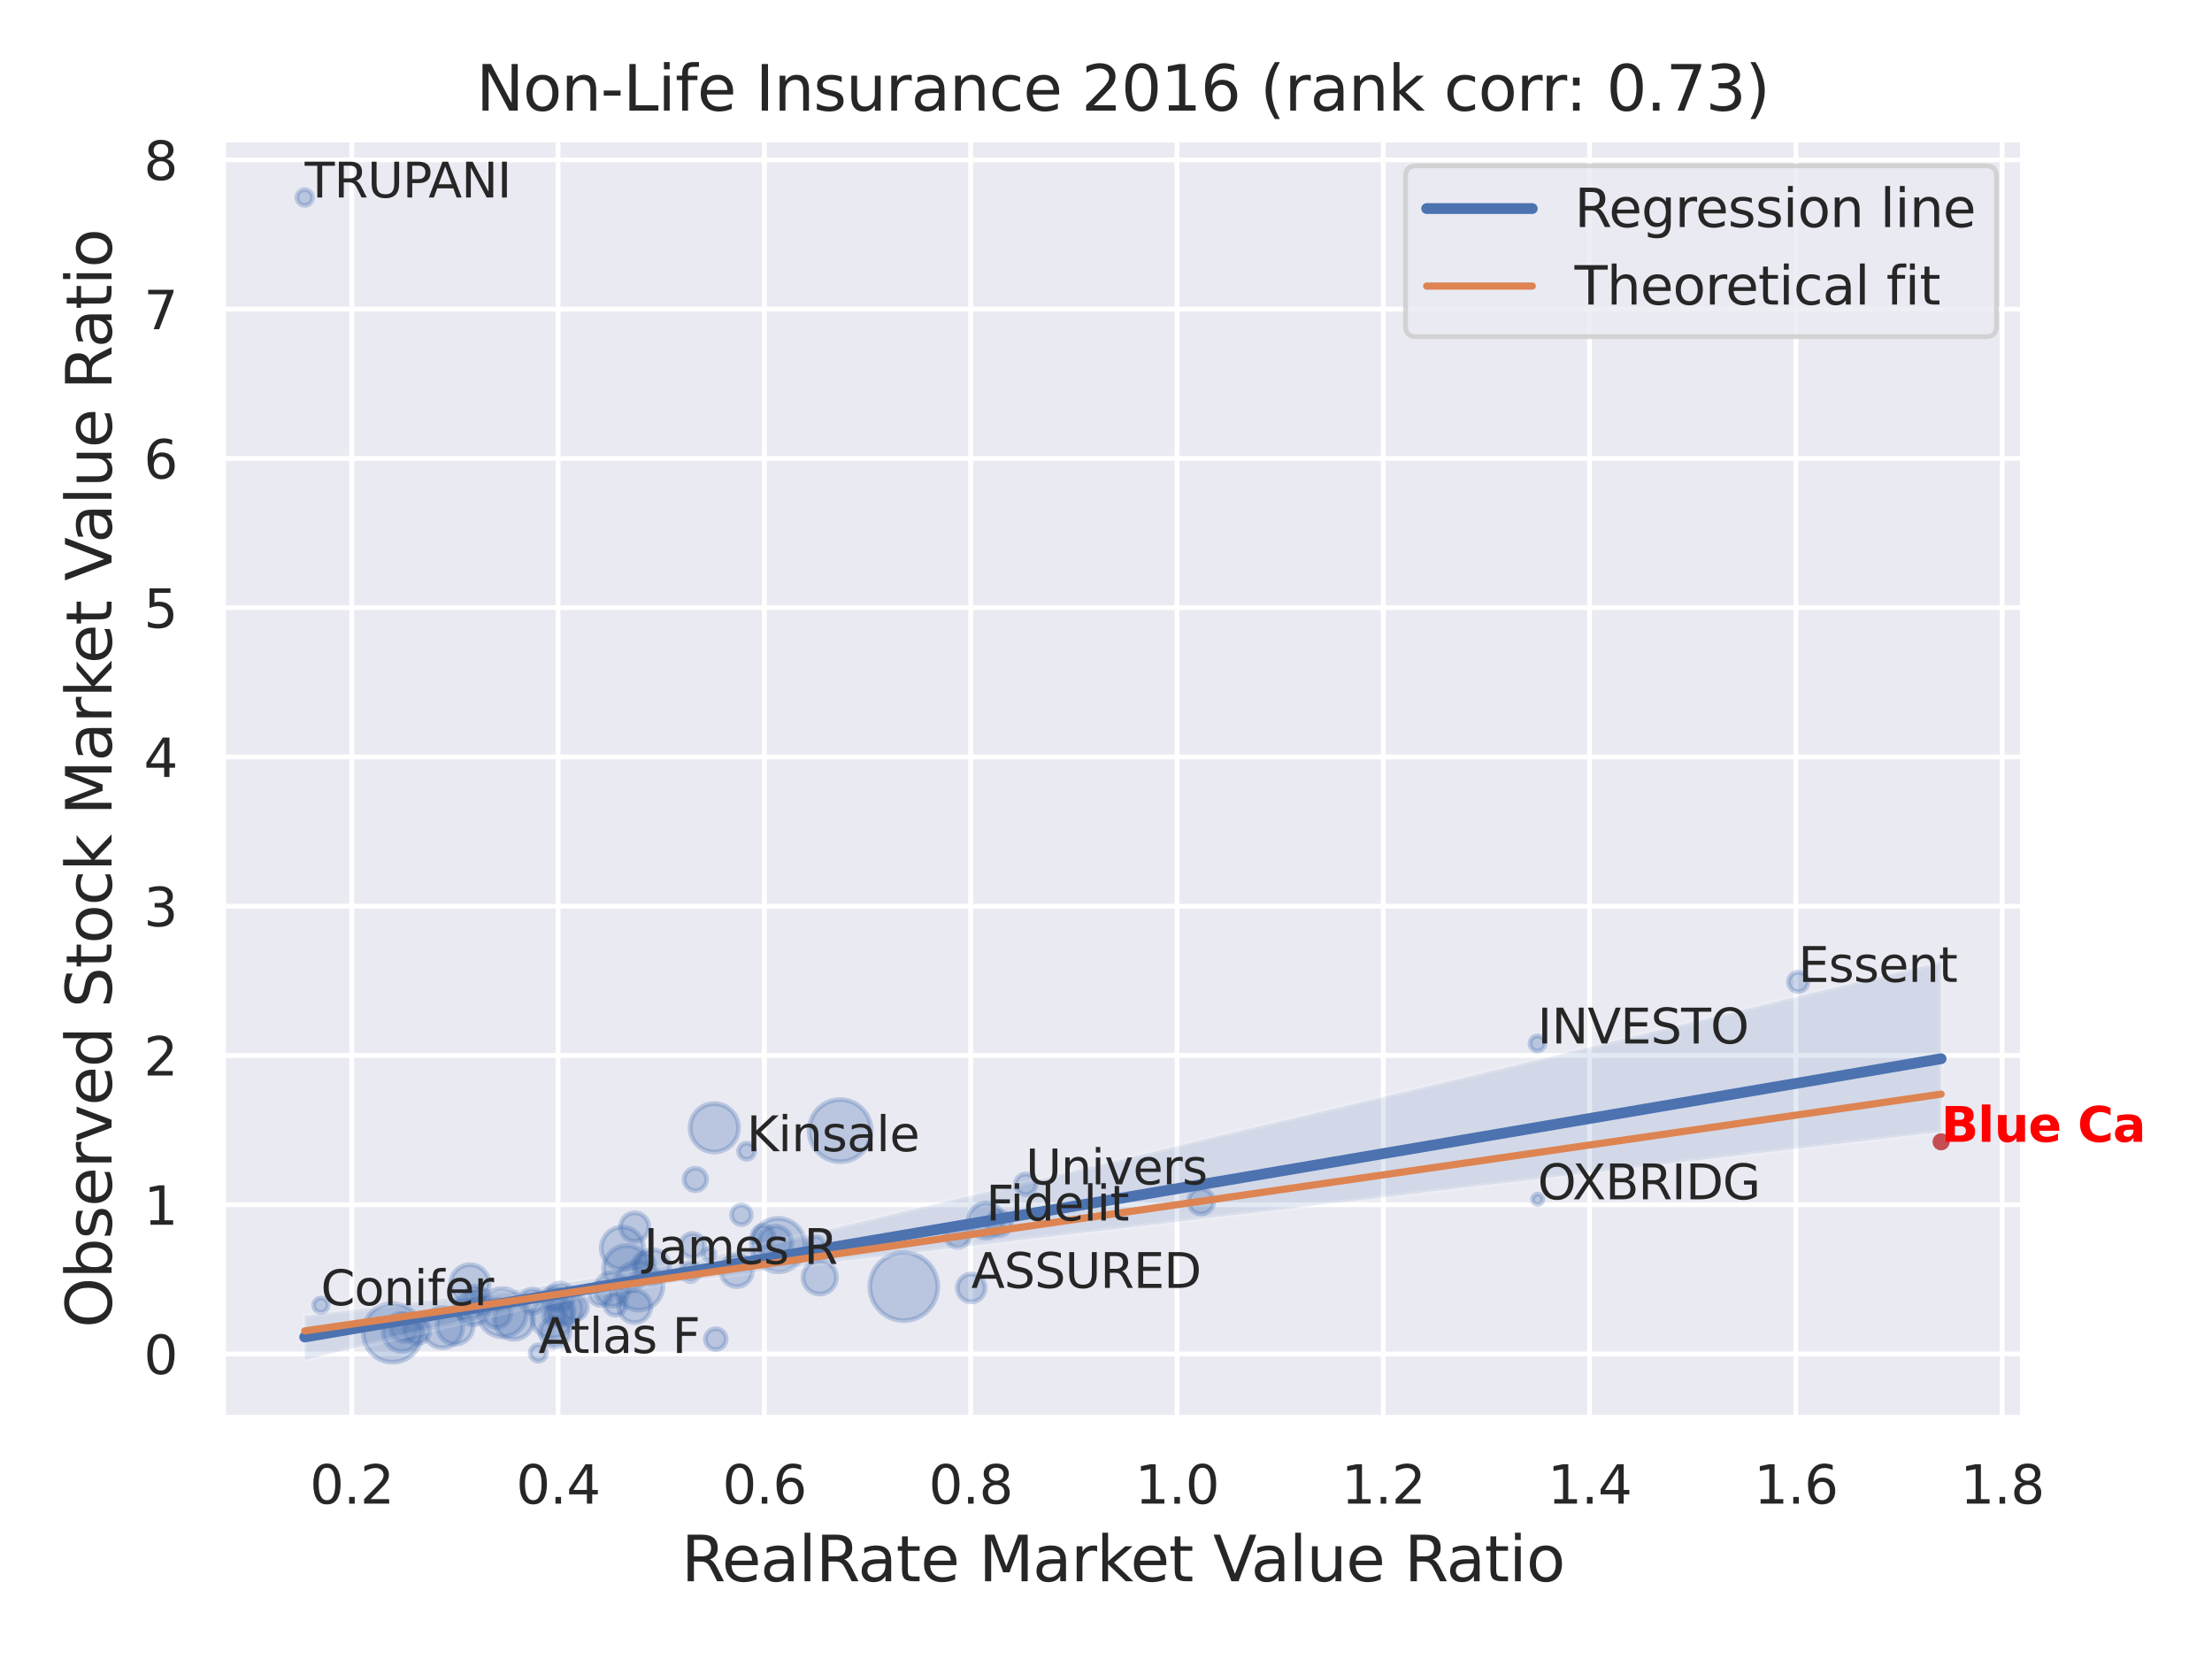 <?xml version="1.0" encoding="utf-8" standalone="no"?>
<!DOCTYPE svg PUBLIC "-//W3C//DTD SVG 1.1//EN"
  "http://www.w3.org/Graphics/SVG/1.1/DTD/svg11.dtd">
<svg xmlns:xlink="http://www.w3.org/1999/xlink" width="460.8pt" height="345.6pt" viewBox="0 0 460.8 345.6" xmlns="http://www.w3.org/2000/svg" version="1.1">
 <defs>
  <style type="text/css">*{stroke-linejoin: round; stroke-linecap: butt}</style>
 </defs>
 <g id="figure_1">
  <g id="patch_1">
   <path d="M 0 345.6 
L 460.8 345.6 
L 460.8 0 
L 0 0 
z
" style="fill: #ffffff"/>
  </g>
  <g id="axes_1">
   <g id="patch_2">
    <path d="M 46.44 295.38 
L 421.413 295.38 
L 421.413 29.04 
L 46.44 29.04 
z
" style="fill: #eaeaf2"/>
   </g>
   <g id="matplotlib.axis_1">
    <g id="xtick_1">
     <g id="line2d_1">
      <path d="M 73.28 295.38 
L 73.28 29.04 
" clip-path="url(#p66104d0a96)" style="fill: none; stroke: #ffffff; stroke-linecap: round"/>
     </g>
     <g id="text_1">
      <!-- 0.2 -->
      <g style="fill: #262626" transform="translate(64.533 313.238) scale(0.11 -0.11)">
       <defs>
        <path id="DejaVuSans-30" d="M 2034 4250 
Q 1547 4250 1301 3770 
Q 1056 3291 1056 2328 
Q 1056 1369 1301 889 
Q 1547 409 2034 409 
Q 2525 409 2770 889 
Q 3016 1369 3016 2328 
Q 3016 3291 2770 3770 
Q 2525 4250 2034 4250 
z
M 2034 4750 
Q 2819 4750 3233 4129 
Q 3647 3509 3647 2328 
Q 3647 1150 3233 529 
Q 2819 -91 2034 -91 
Q 1250 -91 836 529 
Q 422 1150 422 2328 
Q 422 3509 836 4129 
Q 1250 4750 2034 4750 
z
" transform="scale(0.016)"/>
        <path id="DejaVuSans-2e" d="M 684 794 
L 1344 794 
L 1344 0 
L 684 0 
L 684 794 
z
" transform="scale(0.016)"/>
        <path id="DejaVuSans-32" d="M 1228 531 
L 3431 531 
L 3431 0 
L 469 0 
L 469 531 
Q 828 903 1448 1529 
Q 2069 2156 2228 2338 
Q 2531 2678 2651 2914 
Q 2772 3150 2772 3378 
Q 2772 3750 2511 3984 
Q 2250 4219 1831 4219 
Q 1534 4219 1204 4116 
Q 875 4013 500 3803 
L 500 4441 
Q 881 4594 1212 4672 
Q 1544 4750 1819 4750 
Q 2544 4750 2975 4387 
Q 3406 4025 3406 3419 
Q 3406 3131 3298 2873 
Q 3191 2616 2906 2266 
Q 2828 2175 2409 1742 
Q 1991 1309 1228 531 
z
" transform="scale(0.016)"/>
       </defs>
       <use xlink:href="#DejaVuSans-30"/>
       <use xlink:href="#DejaVuSans-2e" x="63.623"/>
       <use xlink:href="#DejaVuSans-32" x="95.41"/>
      </g>
     </g>
    </g>
    <g id="xtick_2">
     <g id="line2d_2">
      <path d="M 116.256 295.38 
L 116.256 29.04 
" clip-path="url(#p66104d0a96)" style="fill: none; stroke: #ffffff; stroke-linecap: round"/>
     </g>
     <g id="text_2">
      <!-- 0.4 -->
      <g style="fill: #262626" transform="translate(107.509 313.238) scale(0.11 -0.11)">
       <defs>
        <path id="DejaVuSans-34" d="M 2419 4116 
L 825 1625 
L 2419 1625 
L 2419 4116 
z
M 2253 4666 
L 3047 4666 
L 3047 1625 
L 3713 1625 
L 3713 1100 
L 3047 1100 
L 3047 0 
L 2419 0 
L 2419 1100 
L 313 1100 
L 313 1709 
L 2253 4666 
z
" transform="scale(0.016)"/>
       </defs>
       <use xlink:href="#DejaVuSans-30"/>
       <use xlink:href="#DejaVuSans-2e" x="63.623"/>
       <use xlink:href="#DejaVuSans-34" x="95.41"/>
      </g>
     </g>
    </g>
    <g id="xtick_3">
     <g id="line2d_3">
      <path d="M 159.232 295.38 
L 159.232 29.04 
" clip-path="url(#p66104d0a96)" style="fill: none; stroke: #ffffff; stroke-linecap: round"/>
     </g>
     <g id="text_3">
      <!-- 0.6 -->
      <g style="fill: #262626" transform="translate(150.485 313.238) scale(0.11 -0.11)">
       <defs>
        <path id="DejaVuSans-36" d="M 2113 2584 
Q 1688 2584 1439 2293 
Q 1191 2003 1191 1497 
Q 1191 994 1439 701 
Q 1688 409 2113 409 
Q 2538 409 2786 701 
Q 3034 994 3034 1497 
Q 3034 2003 2786 2293 
Q 2538 2584 2113 2584 
z
M 3366 4563 
L 3366 3988 
Q 3128 4100 2886 4159 
Q 2644 4219 2406 4219 
Q 1781 4219 1451 3797 
Q 1122 3375 1075 2522 
Q 1259 2794 1537 2939 
Q 1816 3084 2150 3084 
Q 2853 3084 3261 2657 
Q 3669 2231 3669 1497 
Q 3669 778 3244 343 
Q 2819 -91 2113 -91 
Q 1303 -91 875 529 
Q 447 1150 447 2328 
Q 447 3434 972 4092 
Q 1497 4750 2381 4750 
Q 2619 4750 2861 4703 
Q 3103 4656 3366 4563 
z
" transform="scale(0.016)"/>
       </defs>
       <use xlink:href="#DejaVuSans-30"/>
       <use xlink:href="#DejaVuSans-2e" x="63.623"/>
       <use xlink:href="#DejaVuSans-36" x="95.41"/>
      </g>
     </g>
    </g>
    <g id="xtick_4">
     <g id="line2d_4">
      <path d="M 202.208 295.38 
L 202.208 29.04 
" clip-path="url(#p66104d0a96)" style="fill: none; stroke: #ffffff; stroke-linecap: round"/>
     </g>
     <g id="text_4">
      <!-- 0.8 -->
      <g style="fill: #262626" transform="translate(193.461 313.238) scale(0.11 -0.11)">
       <defs>
        <path id="DejaVuSans-38" d="M 2034 2216 
Q 1584 2216 1326 1975 
Q 1069 1734 1069 1313 
Q 1069 891 1326 650 
Q 1584 409 2034 409 
Q 2484 409 2743 651 
Q 3003 894 3003 1313 
Q 3003 1734 2745 1975 
Q 2488 2216 2034 2216 
z
M 1403 2484 
Q 997 2584 770 2862 
Q 544 3141 544 3541 
Q 544 4100 942 4425 
Q 1341 4750 2034 4750 
Q 2731 4750 3128 4425 
Q 3525 4100 3525 3541 
Q 3525 3141 3298 2862 
Q 3072 2584 2669 2484 
Q 3125 2378 3379 2068 
Q 3634 1759 3634 1313 
Q 3634 634 3220 271 
Q 2806 -91 2034 -91 
Q 1263 -91 848 271 
Q 434 634 434 1313 
Q 434 1759 690 2068 
Q 947 2378 1403 2484 
z
M 1172 3481 
Q 1172 3119 1398 2916 
Q 1625 2713 2034 2713 
Q 2441 2713 2670 2916 
Q 2900 3119 2900 3481 
Q 2900 3844 2670 4047 
Q 2441 4250 2034 4250 
Q 1625 4250 1398 4047 
Q 1172 3844 1172 3481 
z
" transform="scale(0.016)"/>
       </defs>
       <use xlink:href="#DejaVuSans-30"/>
       <use xlink:href="#DejaVuSans-2e" x="63.623"/>
       <use xlink:href="#DejaVuSans-38" x="95.41"/>
      </g>
     </g>
    </g>
    <g id="xtick_5">
     <g id="line2d_5">
      <path d="M 245.184 295.38 
L 245.184 29.04 
" clip-path="url(#p66104d0a96)" style="fill: none; stroke: #ffffff; stroke-linecap: round"/>
     </g>
     <g id="text_5">
      <!-- 1.0 -->
      <g style="fill: #262626" transform="translate(236.437 313.238) scale(0.11 -0.11)">
       <defs>
        <path id="DejaVuSans-31" d="M 794 531 
L 1825 531 
L 1825 4091 
L 703 3866 
L 703 4441 
L 1819 4666 
L 2450 4666 
L 2450 531 
L 3481 531 
L 3481 0 
L 794 0 
L 794 531 
z
" transform="scale(0.016)"/>
       </defs>
       <use xlink:href="#DejaVuSans-31"/>
       <use xlink:href="#DejaVuSans-2e" x="63.623"/>
       <use xlink:href="#DejaVuSans-30" x="95.41"/>
      </g>
     </g>
    </g>
    <g id="xtick_6">
     <g id="line2d_6">
      <path d="M 288.16 295.38 
L 288.16 29.04 
" clip-path="url(#p66104d0a96)" style="fill: none; stroke: #ffffff; stroke-linecap: round"/>
     </g>
     <g id="text_6">
      <!-- 1.2 -->
      <g style="fill: #262626" transform="translate(279.413 313.238) scale(0.11 -0.11)">
       <use xlink:href="#DejaVuSans-31"/>
       <use xlink:href="#DejaVuSans-2e" x="63.623"/>
       <use xlink:href="#DejaVuSans-32" x="95.41"/>
      </g>
     </g>
    </g>
    <g id="xtick_7">
     <g id="line2d_7">
      <path d="M 331.136 295.38 
L 331.136 29.04 
" clip-path="url(#p66104d0a96)" style="fill: none; stroke: #ffffff; stroke-linecap: round"/>
     </g>
     <g id="text_7">
      <!-- 1.4 -->
      <g style="fill: #262626" transform="translate(322.389 313.238) scale(0.11 -0.11)">
       <use xlink:href="#DejaVuSans-31"/>
       <use xlink:href="#DejaVuSans-2e" x="63.623"/>
       <use xlink:href="#DejaVuSans-34" x="95.41"/>
      </g>
     </g>
    </g>
    <g id="xtick_8">
     <g id="line2d_8">
      <path d="M 374.111 295.38 
L 374.111 29.04 
" clip-path="url(#p66104d0a96)" style="fill: none; stroke: #ffffff; stroke-linecap: round"/>
     </g>
     <g id="text_8">
      <!-- 1.6 -->
      <g style="fill: #262626" transform="translate(365.365 313.238) scale(0.11 -0.11)">
       <use xlink:href="#DejaVuSans-31"/>
       <use xlink:href="#DejaVuSans-2e" x="63.623"/>
       <use xlink:href="#DejaVuSans-36" x="95.41"/>
      </g>
     </g>
    </g>
    <g id="xtick_9">
     <g id="line2d_9">
      <path d="M 417.087 295.38 
L 417.087 29.04 
" clip-path="url(#p66104d0a96)" style="fill: none; stroke: #ffffff; stroke-linecap: round"/>
     </g>
     <g id="text_9">
      <!-- 1.8 -->
      <g style="fill: #262626" transform="translate(408.341 313.238) scale(0.11 -0.11)">
       <use xlink:href="#DejaVuSans-31"/>
       <use xlink:href="#DejaVuSans-2e" x="63.623"/>
       <use xlink:href="#DejaVuSans-38" x="95.41"/>
      </g>
     </g>
    </g>
    <g id="text_10">
     <!-- RealRate Market Value Ratio -->
     <g style="fill: #262626" transform="translate(141.94 329.404) scale(0.13 -0.13)">
      <defs>
       <path id="DejaVuSans-52" d="M 2841 2188 
Q 3044 2119 3236 1894 
Q 3428 1669 3622 1275 
L 4263 0 
L 3584 0 
L 2988 1197 
Q 2756 1666 2539 1819 
Q 2322 1972 1947 1972 
L 1259 1972 
L 1259 0 
L 628 0 
L 628 4666 
L 2053 4666 
Q 2853 4666 3247 4331 
Q 3641 3997 3641 3322 
Q 3641 2881 3436 2590 
Q 3231 2300 2841 2188 
z
M 1259 4147 
L 1259 2491 
L 2053 2491 
Q 2509 2491 2742 2702 
Q 2975 2913 2975 3322 
Q 2975 3731 2742 3939 
Q 2509 4147 2053 4147 
L 1259 4147 
z
" transform="scale(0.016)"/>
       <path id="DejaVuSans-65" d="M 3597 1894 
L 3597 1613 
L 953 1613 
Q 991 1019 1311 708 
Q 1631 397 2203 397 
Q 2534 397 2845 478 
Q 3156 559 3463 722 
L 3463 178 
Q 3153 47 2828 -22 
Q 2503 -91 2169 -91 
Q 1331 -91 842 396 
Q 353 884 353 1716 
Q 353 2575 817 3079 
Q 1281 3584 2069 3584 
Q 2775 3584 3186 3129 
Q 3597 2675 3597 1894 
z
M 3022 2063 
Q 3016 2534 2758 2815 
Q 2500 3097 2075 3097 
Q 1594 3097 1305 2825 
Q 1016 2553 972 2059 
L 3022 2063 
z
" transform="scale(0.016)"/>
       <path id="DejaVuSans-61" d="M 2194 1759 
Q 1497 1759 1228 1600 
Q 959 1441 959 1056 
Q 959 750 1161 570 
Q 1363 391 1709 391 
Q 2188 391 2477 730 
Q 2766 1069 2766 1631 
L 2766 1759 
L 2194 1759 
z
M 3341 1997 
L 3341 0 
L 2766 0 
L 2766 531 
Q 2569 213 2275 61 
Q 1981 -91 1556 -91 
Q 1019 -91 701 211 
Q 384 513 384 1019 
Q 384 1609 779 1909 
Q 1175 2209 1959 2209 
L 2766 2209 
L 2766 2266 
Q 2766 2663 2505 2880 
Q 2244 3097 1772 3097 
Q 1472 3097 1187 3025 
Q 903 2953 641 2809 
L 641 3341 
Q 956 3463 1253 3523 
Q 1550 3584 1831 3584 
Q 2591 3584 2966 3190 
Q 3341 2797 3341 1997 
z
" transform="scale(0.016)"/>
       <path id="DejaVuSans-6c" d="M 603 4863 
L 1178 4863 
L 1178 0 
L 603 0 
L 603 4863 
z
" transform="scale(0.016)"/>
       <path id="DejaVuSans-74" d="M 1172 4494 
L 1172 3500 
L 2356 3500 
L 2356 3053 
L 1172 3053 
L 1172 1153 
Q 1172 725 1289 603 
Q 1406 481 1766 481 
L 2356 481 
L 2356 0 
L 1766 0 
Q 1100 0 847 248 
Q 594 497 594 1153 
L 594 3053 
L 172 3053 
L 172 3500 
L 594 3500 
L 594 4494 
L 1172 4494 
z
" transform="scale(0.016)"/>
       <path id="DejaVuSans-20" transform="scale(0.016)"/>
       <path id="DejaVuSans-4d" d="M 628 4666 
L 1569 4666 
L 2759 1491 
L 3956 4666 
L 4897 4666 
L 4897 0 
L 4281 0 
L 4281 4097 
L 3078 897 
L 2444 897 
L 1241 4097 
L 1241 0 
L 628 0 
L 628 4666 
z
" transform="scale(0.016)"/>
       <path id="DejaVuSans-72" d="M 2631 2963 
Q 2534 3019 2420 3045 
Q 2306 3072 2169 3072 
Q 1681 3072 1420 2755 
Q 1159 2438 1159 1844 
L 1159 0 
L 581 0 
L 581 3500 
L 1159 3500 
L 1159 2956 
Q 1341 3275 1631 3429 
Q 1922 3584 2338 3584 
Q 2397 3584 2469 3576 
Q 2541 3569 2628 3553 
L 2631 2963 
z
" transform="scale(0.016)"/>
       <path id="DejaVuSans-6b" d="M 581 4863 
L 1159 4863 
L 1159 1991 
L 2875 3500 
L 3609 3500 
L 1753 1863 
L 3688 0 
L 2938 0 
L 1159 1709 
L 1159 0 
L 581 0 
L 581 4863 
z
" transform="scale(0.016)"/>
       <path id="DejaVuSans-56" d="M 1831 0 
L 50 4666 
L 709 4666 
L 2188 738 
L 3669 4666 
L 4325 4666 
L 2547 0 
L 1831 0 
z
" transform="scale(0.016)"/>
       <path id="DejaVuSans-75" d="M 544 1381 
L 544 3500 
L 1119 3500 
L 1119 1403 
Q 1119 906 1312 657 
Q 1506 409 1894 409 
Q 2359 409 2629 706 
Q 2900 1003 2900 1516 
L 2900 3500 
L 3475 3500 
L 3475 0 
L 2900 0 
L 2900 538 
Q 2691 219 2414 64 
Q 2138 -91 1772 -91 
Q 1169 -91 856 284 
Q 544 659 544 1381 
z
M 1991 3584 
L 1991 3584 
z
" transform="scale(0.016)"/>
       <path id="DejaVuSans-69" d="M 603 3500 
L 1178 3500 
L 1178 0 
L 603 0 
L 603 3500 
z
M 603 4863 
L 1178 4863 
L 1178 4134 
L 603 4134 
L 603 4863 
z
" transform="scale(0.016)"/>
       <path id="DejaVuSans-6f" d="M 1959 3097 
Q 1497 3097 1228 2736 
Q 959 2375 959 1747 
Q 959 1119 1226 758 
Q 1494 397 1959 397 
Q 2419 397 2687 759 
Q 2956 1122 2956 1747 
Q 2956 2369 2687 2733 
Q 2419 3097 1959 3097 
z
M 1959 3584 
Q 2709 3584 3137 3096 
Q 3566 2609 3566 1747 
Q 3566 888 3137 398 
Q 2709 -91 1959 -91 
Q 1206 -91 779 398 
Q 353 888 353 1747 
Q 353 2609 779 3096 
Q 1206 3584 1959 3584 
z
" transform="scale(0.016)"/>
      </defs>
      <use xlink:href="#DejaVuSans-52"/>
      <use xlink:href="#DejaVuSans-65" x="64.982"/>
      <use xlink:href="#DejaVuSans-61" x="126.506"/>
      <use xlink:href="#DejaVuSans-6c" x="187.785"/>
      <use xlink:href="#DejaVuSans-52" x="215.568"/>
      <use xlink:href="#DejaVuSans-61" x="282.801"/>
      <use xlink:href="#DejaVuSans-74" x="344.08"/>
      <use xlink:href="#DejaVuSans-65" x="383.289"/>
      <use xlink:href="#DejaVuSans-20" x="444.812"/>
      <use xlink:href="#DejaVuSans-4d" x="476.6"/>
      <use xlink:href="#DejaVuSans-61" x="562.879"/>
      <use xlink:href="#DejaVuSans-72" x="624.158"/>
      <use xlink:href="#DejaVuSans-6b" x="665.271"/>
      <use xlink:href="#DejaVuSans-65" x="719.557"/>
      <use xlink:href="#DejaVuSans-74" x="781.08"/>
      <use xlink:href="#DejaVuSans-20" x="820.289"/>
      <use xlink:href="#DejaVuSans-56" x="852.076"/>
      <use xlink:href="#DejaVuSans-61" x="912.734"/>
      <use xlink:href="#DejaVuSans-6c" x="974.014"/>
      <use xlink:href="#DejaVuSans-75" x="1001.797"/>
      <use xlink:href="#DejaVuSans-65" x="1065.176"/>
      <use xlink:href="#DejaVuSans-20" x="1126.699"/>
      <use xlink:href="#DejaVuSans-52" x="1158.486"/>
      <use xlink:href="#DejaVuSans-61" x="1225.719"/>
      <use xlink:href="#DejaVuSans-74" x="1286.998"/>
      <use xlink:href="#DejaVuSans-69" x="1326.207"/>
      <use xlink:href="#DejaVuSans-6f" x="1353.99"/>
     </g>
    </g>
   </g>
   <g id="matplotlib.axis_2">
    <g id="ytick_1">
     <g id="line2d_10">
      <path d="M 46.44 282.054 
L 421.413 282.054 
" clip-path="url(#p66104d0a96)" style="fill: none; stroke: #ffffff; stroke-linecap: round"/>
     </g>
     <g id="text_11">
      <!-- 0 -->
      <g style="fill: #262626" transform="translate(29.941 286.233) scale(0.11 -0.11)">
       <use xlink:href="#DejaVuSans-30"/>
      </g>
     </g>
    </g>
    <g id="ytick_2">
     <g id="line2d_11">
      <path d="M 46.44 250.961 
L 421.413 250.961 
" clip-path="url(#p66104d0a96)" style="fill: none; stroke: #ffffff; stroke-linecap: round"/>
     </g>
     <g id="text_12">
      <!-- 1 -->
      <g style="fill: #262626" transform="translate(29.941 255.14) scale(0.11 -0.11)">
       <use xlink:href="#DejaVuSans-31"/>
      </g>
     </g>
    </g>
    <g id="ytick_3">
     <g id="line2d_12">
      <path d="M 46.44 219.868 
L 421.413 219.868 
" clip-path="url(#p66104d0a96)" style="fill: none; stroke: #ffffff; stroke-linecap: round"/>
     </g>
     <g id="text_13">
      <!-- 2 -->
      <g style="fill: #262626" transform="translate(29.941 224.047) scale(0.11 -0.11)">
       <use xlink:href="#DejaVuSans-32"/>
      </g>
     </g>
    </g>
    <g id="ytick_4">
     <g id="line2d_13">
      <path d="M 46.44 188.775 
L 421.413 188.775 
" clip-path="url(#p66104d0a96)" style="fill: none; stroke: #ffffff; stroke-linecap: round"/>
     </g>
     <g id="text_14">
      <!-- 3 -->
      <g style="fill: #262626" transform="translate(29.941 192.954) scale(0.11 -0.11)">
       <defs>
        <path id="DejaVuSans-33" d="M 2597 2516 
Q 3050 2419 3304 2112 
Q 3559 1806 3559 1356 
Q 3559 666 3084 287 
Q 2609 -91 1734 -91 
Q 1441 -91 1130 -33 
Q 819 25 488 141 
L 488 750 
Q 750 597 1062 519 
Q 1375 441 1716 441 
Q 2309 441 2620 675 
Q 2931 909 2931 1356 
Q 2931 1769 2642 2001 
Q 2353 2234 1838 2234 
L 1294 2234 
L 1294 2753 
L 1863 2753 
Q 2328 2753 2575 2939 
Q 2822 3125 2822 3475 
Q 2822 3834 2567 4026 
Q 2313 4219 1838 4219 
Q 1578 4219 1281 4162 
Q 984 4106 628 3988 
L 628 4550 
Q 988 4650 1302 4700 
Q 1616 4750 1894 4750 
Q 2613 4750 3031 4423 
Q 3450 4097 3450 3541 
Q 3450 3153 3228 2886 
Q 3006 2619 2597 2516 
z
" transform="scale(0.016)"/>
       </defs>
       <use xlink:href="#DejaVuSans-33"/>
      </g>
     </g>
    </g>
    <g id="ytick_5">
     <g id="line2d_14">
      <path d="M 46.44 157.681 
L 421.413 157.681 
" clip-path="url(#p66104d0a96)" style="fill: none; stroke: #ffffff; stroke-linecap: round"/>
     </g>
     <g id="text_15">
      <!-- 4 -->
      <g style="fill: #262626" transform="translate(29.941 161.861) scale(0.11 -0.11)">
       <use xlink:href="#DejaVuSans-34"/>
      </g>
     </g>
    </g>
    <g id="ytick_6">
     <g id="line2d_15">
      <path d="M 46.44 126.588 
L 421.413 126.588 
" clip-path="url(#p66104d0a96)" style="fill: none; stroke: #ffffff; stroke-linecap: round"/>
     </g>
     <g id="text_16">
      <!-- 5 -->
      <g style="fill: #262626" transform="translate(29.941 130.768) scale(0.11 -0.11)">
       <defs>
        <path id="DejaVuSans-35" d="M 691 4666 
L 3169 4666 
L 3169 4134 
L 1269 4134 
L 1269 2991 
Q 1406 3038 1543 3061 
Q 1681 3084 1819 3084 
Q 2600 3084 3056 2656 
Q 3513 2228 3513 1497 
Q 3513 744 3044 326 
Q 2575 -91 1722 -91 
Q 1428 -91 1123 -41 
Q 819 9 494 109 
L 494 744 
Q 775 591 1075 516 
Q 1375 441 1709 441 
Q 2250 441 2565 725 
Q 2881 1009 2881 1497 
Q 2881 1984 2565 2268 
Q 2250 2553 1709 2553 
Q 1456 2553 1204 2497 
Q 953 2441 691 2322 
L 691 4666 
z
" transform="scale(0.016)"/>
       </defs>
       <use xlink:href="#DejaVuSans-35"/>
      </g>
     </g>
    </g>
    <g id="ytick_7">
     <g id="line2d_16">
      <path d="M 46.44 95.495 
L 421.413 95.495 
" clip-path="url(#p66104d0a96)" style="fill: none; stroke: #ffffff; stroke-linecap: round"/>
     </g>
     <g id="text_17">
      <!-- 6 -->
      <g style="fill: #262626" transform="translate(29.941 99.675) scale(0.11 -0.11)">
       <use xlink:href="#DejaVuSans-36"/>
      </g>
     </g>
    </g>
    <g id="ytick_8">
     <g id="line2d_17">
      <path d="M 46.44 64.402 
L 421.413 64.402 
" clip-path="url(#p66104d0a96)" style="fill: none; stroke: #ffffff; stroke-linecap: round"/>
     </g>
     <g id="text_18">
      <!-- 7 -->
      <g style="fill: #262626" transform="translate(29.941 68.581) scale(0.11 -0.11)">
       <defs>
        <path id="DejaVuSans-37" d="M 525 4666 
L 3525 4666 
L 3525 4397 
L 1831 0 
L 1172 0 
L 2766 4134 
L 525 4134 
L 525 4666 
z
" transform="scale(0.016)"/>
       </defs>
       <use xlink:href="#DejaVuSans-37"/>
      </g>
     </g>
    </g>
    <g id="ytick_9">
     <g id="line2d_18">
      <path d="M 46.44 33.309 
L 421.413 33.309 
" clip-path="url(#p66104d0a96)" style="fill: none; stroke: #ffffff; stroke-linecap: round"/>
     </g>
     <g id="text_19">
      <!-- 8 -->
      <g style="fill: #262626" transform="translate(29.941 37.488) scale(0.11 -0.11)">
       <use xlink:href="#DejaVuSans-38"/>
      </g>
     </g>
    </g>
    <g id="text_20">
     <!-- Observed Stock Market Value Ratio -->
     <g style="fill: #262626" transform="translate(23.238 276.612) rotate(-90) scale(0.13 -0.13)">
      <defs>
       <path id="DejaVuSans-4f" d="M 2522 4238 
Q 1834 4238 1429 3725 
Q 1025 3213 1025 2328 
Q 1025 1447 1429 934 
Q 1834 422 2522 422 
Q 3209 422 3611 934 
Q 4013 1447 4013 2328 
Q 4013 3213 3611 3725 
Q 3209 4238 2522 4238 
z
M 2522 4750 
Q 3503 4750 4090 4092 
Q 4678 3434 4678 2328 
Q 4678 1225 4090 567 
Q 3503 -91 2522 -91 
Q 1538 -91 948 565 
Q 359 1222 359 2328 
Q 359 3434 948 4092 
Q 1538 4750 2522 4750 
z
" transform="scale(0.016)"/>
       <path id="DejaVuSans-62" d="M 3116 1747 
Q 3116 2381 2855 2742 
Q 2594 3103 2138 3103 
Q 1681 3103 1420 2742 
Q 1159 2381 1159 1747 
Q 1159 1113 1420 752 
Q 1681 391 2138 391 
Q 2594 391 2855 752 
Q 3116 1113 3116 1747 
z
M 1159 2969 
Q 1341 3281 1617 3432 
Q 1894 3584 2278 3584 
Q 2916 3584 3314 3078 
Q 3713 2572 3713 1747 
Q 3713 922 3314 415 
Q 2916 -91 2278 -91 
Q 1894 -91 1617 61 
Q 1341 213 1159 525 
L 1159 0 
L 581 0 
L 581 4863 
L 1159 4863 
L 1159 2969 
z
" transform="scale(0.016)"/>
       <path id="DejaVuSans-73" d="M 2834 3397 
L 2834 2853 
Q 2591 2978 2328 3040 
Q 2066 3103 1784 3103 
Q 1356 3103 1142 2972 
Q 928 2841 928 2578 
Q 928 2378 1081 2264 
Q 1234 2150 1697 2047 
L 1894 2003 
Q 2506 1872 2764 1633 
Q 3022 1394 3022 966 
Q 3022 478 2636 193 
Q 2250 -91 1575 -91 
Q 1294 -91 989 -36 
Q 684 19 347 128 
L 347 722 
Q 666 556 975 473 
Q 1284 391 1588 391 
Q 1994 391 2212 530 
Q 2431 669 2431 922 
Q 2431 1156 2273 1281 
Q 2116 1406 1581 1522 
L 1381 1569 
Q 847 1681 609 1914 
Q 372 2147 372 2553 
Q 372 3047 722 3315 
Q 1072 3584 1716 3584 
Q 2034 3584 2315 3537 
Q 2597 3491 2834 3397 
z
" transform="scale(0.016)"/>
       <path id="DejaVuSans-76" d="M 191 3500 
L 800 3500 
L 1894 563 
L 2988 3500 
L 3597 3500 
L 2284 0 
L 1503 0 
L 191 3500 
z
" transform="scale(0.016)"/>
       <path id="DejaVuSans-64" d="M 2906 2969 
L 2906 4863 
L 3481 4863 
L 3481 0 
L 2906 0 
L 2906 525 
Q 2725 213 2448 61 
Q 2172 -91 1784 -91 
Q 1150 -91 751 415 
Q 353 922 353 1747 
Q 353 2572 751 3078 
Q 1150 3584 1784 3584 
Q 2172 3584 2448 3432 
Q 2725 3281 2906 2969 
z
M 947 1747 
Q 947 1113 1208 752 
Q 1469 391 1925 391 
Q 2381 391 2643 752 
Q 2906 1113 2906 1747 
Q 2906 2381 2643 2742 
Q 2381 3103 1925 3103 
Q 1469 3103 1208 2742 
Q 947 2381 947 1747 
z
" transform="scale(0.016)"/>
       <path id="DejaVuSans-53" d="M 3425 4513 
L 3425 3897 
Q 3066 4069 2747 4153 
Q 2428 4238 2131 4238 
Q 1616 4238 1336 4038 
Q 1056 3838 1056 3469 
Q 1056 3159 1242 3001 
Q 1428 2844 1947 2747 
L 2328 2669 
Q 3034 2534 3370 2195 
Q 3706 1856 3706 1288 
Q 3706 609 3251 259 
Q 2797 -91 1919 -91 
Q 1588 -91 1214 -16 
Q 841 59 441 206 
L 441 856 
Q 825 641 1194 531 
Q 1563 422 1919 422 
Q 2459 422 2753 634 
Q 3047 847 3047 1241 
Q 3047 1584 2836 1778 
Q 2625 1972 2144 2069 
L 1759 2144 
Q 1053 2284 737 2584 
Q 422 2884 422 3419 
Q 422 4038 858 4394 
Q 1294 4750 2059 4750 
Q 2388 4750 2728 4690 
Q 3069 4631 3425 4513 
z
" transform="scale(0.016)"/>
       <path id="DejaVuSans-63" d="M 3122 3366 
L 3122 2828 
Q 2878 2963 2633 3030 
Q 2388 3097 2138 3097 
Q 1578 3097 1268 2742 
Q 959 2388 959 1747 
Q 959 1106 1268 751 
Q 1578 397 2138 397 
Q 2388 397 2633 464 
Q 2878 531 3122 666 
L 3122 134 
Q 2881 22 2623 -34 
Q 2366 -91 2075 -91 
Q 1284 -91 818 406 
Q 353 903 353 1747 
Q 353 2603 823 3093 
Q 1294 3584 2113 3584 
Q 2378 3584 2631 3529 
Q 2884 3475 3122 3366 
z
" transform="scale(0.016)"/>
      </defs>
      <use xlink:href="#DejaVuSans-4f"/>
      <use xlink:href="#DejaVuSans-62" x="78.711"/>
      <use xlink:href="#DejaVuSans-73" x="142.188"/>
      <use xlink:href="#DejaVuSans-65" x="194.287"/>
      <use xlink:href="#DejaVuSans-72" x="255.811"/>
      <use xlink:href="#DejaVuSans-76" x="296.924"/>
      <use xlink:href="#DejaVuSans-65" x="356.104"/>
      <use xlink:href="#DejaVuSans-64" x="417.627"/>
      <use xlink:href="#DejaVuSans-20" x="481.104"/>
      <use xlink:href="#DejaVuSans-53" x="512.891"/>
      <use xlink:href="#DejaVuSans-74" x="576.367"/>
      <use xlink:href="#DejaVuSans-6f" x="615.576"/>
      <use xlink:href="#DejaVuSans-63" x="676.758"/>
      <use xlink:href="#DejaVuSans-6b" x="731.738"/>
      <use xlink:href="#DejaVuSans-20" x="789.648"/>
      <use xlink:href="#DejaVuSans-4d" x="821.436"/>
      <use xlink:href="#DejaVuSans-61" x="907.715"/>
      <use xlink:href="#DejaVuSans-72" x="968.994"/>
      <use xlink:href="#DejaVuSans-6b" x="1010.107"/>
      <use xlink:href="#DejaVuSans-65" x="1064.393"/>
      <use xlink:href="#DejaVuSans-74" x="1125.916"/>
      <use xlink:href="#DejaVuSans-20" x="1165.125"/>
      <use xlink:href="#DejaVuSans-56" x="1196.912"/>
      <use xlink:href="#DejaVuSans-61" x="1257.57"/>
      <use xlink:href="#DejaVuSans-6c" x="1318.85"/>
      <use xlink:href="#DejaVuSans-75" x="1346.633"/>
      <use xlink:href="#DejaVuSans-65" x="1410.012"/>
      <use xlink:href="#DejaVuSans-20" x="1471.535"/>
      <use xlink:href="#DejaVuSans-52" x="1503.322"/>
      <use xlink:href="#DejaVuSans-61" x="1570.555"/>
      <use xlink:href="#DejaVuSans-74" x="1631.834"/>
      <use xlink:href="#DejaVuSans-69" x="1671.043"/>
      <use xlink:href="#DejaVuSans-6f" x="1698.826"/>
     </g>
    </g>
   </g>
   <g id="PathCollection_1">
    <path d="M 81.79 283.764 
C 83.409 283.764 84.962 283.121 86.107 281.976 
C 87.252 280.831 87.896 279.278 87.896 277.659 
C 87.896 276.039 87.252 274.486 86.107 273.341 
C 84.962 272.196 83.409 271.553 81.79 271.553 
C 80.17 271.553 78.617 272.196 77.472 273.341 
C 76.327 274.486 75.684 276.039 75.684 277.659 
C 75.684 279.278 76.327 280.831 77.472 281.976 
C 78.617 283.121 80.17 283.764 81.79 283.764 
z
" clip-path="url(#p66104d0a96)" style="fill: #4c72b0; fill-opacity: 0.3; stroke: #4c72b0; stroke-opacity: 0.3"/>
    <path d="M 92.195 280.755 
C 93.305 280.755 94.37 280.314 95.155 279.529 
C 95.94 278.744 96.381 277.679 96.381 276.569 
C 96.381 275.459 95.94 274.394 95.155 273.609 
C 94.37 272.824 93.305 272.383 92.195 272.383 
C 91.085 272.383 90.02 272.824 89.235 273.609 
C 88.45 274.394 88.009 275.459 88.009 276.569 
C 88.009 277.679 88.45 278.744 89.235 279.529 
C 90.02 280.314 91.085 280.755 92.195 280.755 
z
" clip-path="url(#p66104d0a96)" style="fill: #4c72b0; fill-opacity: 0.3; stroke: #4c72b0; stroke-opacity: 0.3"/>
    <path d="M 161.511 262.338 
C 162.426 262.338 163.303 261.974 163.95 261.328 
C 164.596 260.681 164.96 259.803 164.96 258.889 
C 164.96 257.974 164.596 257.097 163.95 256.45 
C 163.303 255.803 162.426 255.44 161.511 255.44 
C 160.596 255.44 159.719 255.803 159.072 256.45 
C 158.425 257.097 158.062 257.974 158.062 258.889 
C 158.062 259.803 158.425 260.681 159.072 261.328 
C 159.719 261.974 160.596 262.338 161.511 262.338 
z
" clip-path="url(#p66104d0a96)" style="fill: #4c72b0; fill-opacity: 0.3; stroke: #4c72b0; stroke-opacity: 0.3"/>
    <path d="M 107.07 278.996 
C 108.146 278.996 109.177 278.569 109.938 277.808 
C 110.698 277.048 111.125 276.016 111.125 274.941 
C 111.125 273.865 110.698 272.834 109.938 272.073 
C 109.177 271.313 108.146 270.886 107.07 270.886 
C 105.995 270.886 104.963 271.313 104.203 272.073 
C 103.442 272.834 103.015 273.865 103.015 274.941 
C 103.015 276.016 103.442 277.048 104.203 277.808 
C 104.963 278.569 105.995 278.996 107.07 278.996 
z
" clip-path="url(#p66104d0a96)" style="fill: #4c72b0; fill-opacity: 0.3; stroke: #4c72b0; stroke-opacity: 0.3"/>
    <path d="M 148.804 239.984 
C 150.141 239.984 151.424 239.453 152.369 238.507 
C 153.314 237.562 153.846 236.279 153.846 234.942 
C 153.846 233.605 153.314 232.323 152.369 231.377 
C 151.424 230.432 150.141 229.901 148.804 229.901 
C 147.467 229.901 146.185 230.432 145.239 231.377 
C 144.294 232.323 143.763 233.605 143.763 234.942 
C 143.763 236.279 144.294 237.562 145.239 238.507 
C 146.185 239.453 147.467 239.984 148.804 239.984 
z
" clip-path="url(#p66104d0a96)" style="fill: #4c72b0; fill-opacity: 0.3; stroke: #4c72b0; stroke-opacity: 0.3"/>
    <path d="M 115.063 278.715 
C 116.207 278.715 117.305 278.261 118.114 277.451 
C 118.923 276.642 119.378 275.545 119.378 274.4 
C 119.378 273.256 118.923 272.158 118.114 271.349 
C 117.305 270.54 116.207 270.085 115.063 270.085 
C 113.918 270.085 112.821 270.54 112.011 271.349 
C 111.202 272.158 110.748 273.256 110.748 274.4 
C 110.748 275.545 111.202 276.642 112.011 277.451 
C 112.821 278.261 113.918 278.715 115.063 278.715 
z
" clip-path="url(#p66104d0a96)" style="fill: #4c72b0; fill-opacity: 0.3; stroke: #4c72b0; stroke-opacity: 0.3"/>
    <path d="M 132.218 258.566 
C 133.001 258.566 133.753 258.254 134.307 257.7 
C 134.861 257.146 135.172 256.395 135.172 255.611 
C 135.172 254.828 134.861 254.076 134.307 253.522 
C 133.753 252.969 133.001 252.657 132.218 252.657 
C 131.434 252.657 130.683 252.969 130.129 253.522 
C 129.575 254.076 129.264 254.828 129.264 255.611 
C 129.264 256.395 129.575 257.146 130.129 257.7 
C 130.683 258.254 131.434 258.566 132.218 258.566 
z
" clip-path="url(#p66104d0a96)" style="fill: #4c72b0; fill-opacity: 0.3; stroke: #4c72b0; stroke-opacity: 0.3"/>
    <path d="M 117.848 276.057 
C 118.772 276.057 119.658 275.69 120.312 275.037 
C 120.965 274.383 121.332 273.497 121.332 272.573 
C 121.332 271.649 120.965 270.763 120.312 270.11 
C 119.658 269.457 118.772 269.09 117.848 269.09 
C 116.924 269.09 116.038 269.457 115.385 270.11 
C 114.732 270.763 114.364 271.649 114.364 272.573 
C 114.364 273.497 114.732 274.383 115.385 275.037 
C 116.038 275.69 116.924 276.057 117.848 276.057 
z
" clip-path="url(#p66104d0a96)" style="fill: #4c72b0; fill-opacity: 0.3; stroke: #4c72b0; stroke-opacity: 0.3"/>
    <path d="M 129.641 264.399 
C 130.806 264.399 131.923 263.936 132.746 263.113 
C 133.569 262.289 134.032 261.172 134.032 260.008 
C 134.032 258.843 133.569 257.727 132.746 256.903 
C 131.923 256.08 130.806 255.617 129.641 255.617 
C 128.477 255.617 127.36 256.08 126.537 256.903 
C 125.713 257.727 125.251 258.843 125.251 260.008 
C 125.251 261.172 125.713 262.289 126.537 263.113 
C 127.36 263.936 128.477 264.399 129.641 264.399 
z
" clip-path="url(#p66104d0a96)" style="fill: #4c72b0; fill-opacity: 0.3; stroke: #4c72b0; stroke-opacity: 0.3"/>
    <path d="M 144.857 248.05 
C 145.48 248.05 146.078 247.802 146.518 247.362 
C 146.958 246.921 147.206 246.324 147.206 245.701 
C 147.206 245.078 146.958 244.481 146.518 244.04 
C 146.078 243.6 145.48 243.352 144.857 243.352 
C 144.234 243.352 143.637 243.6 143.196 244.04 
C 142.756 244.481 142.508 245.078 142.508 245.701 
C 142.508 246.324 142.756 246.921 143.196 247.362 
C 143.637 247.802 144.234 248.05 144.857 248.05 
z
" clip-path="url(#p66104d0a96)" style="fill: #4c72b0; fill-opacity: 0.3; stroke: #4c72b0; stroke-opacity: 0.3"/>
    <path d="M 250.211 252.909 
C 250.907 252.909 251.574 252.633 252.066 252.141 
C 252.559 251.648 252.835 250.981 252.835 250.285 
C 252.835 249.589 252.559 248.921 252.066 248.429 
C 251.574 247.937 250.907 247.66 250.211 247.66 
C 249.514 247.66 248.847 247.937 248.355 248.429 
C 247.862 248.921 247.586 249.589 247.586 250.285 
C 247.586 250.981 247.862 251.648 248.355 252.141 
C 248.847 252.633 249.514 252.909 250.211 252.909 
z
" clip-path="url(#p66104d0a96)" style="fill: #4c72b0; fill-opacity: 0.3; stroke: #4c72b0; stroke-opacity: 0.3"/>
    <path d="M 133.059 267.02 
C 133.395 267.02 133.717 266.887 133.955 266.649 
C 134.192 266.412 134.326 266.09 134.326 265.754 
C 134.326 265.418 134.192 265.096 133.955 264.858 
C 133.717 264.621 133.395 264.487 133.059 264.487 
C 132.723 264.487 132.401 264.621 132.164 264.858 
C 131.926 265.096 131.793 265.418 131.793 265.754 
C 131.793 266.09 131.926 266.412 132.164 266.649 
C 132.401 266.887 132.723 267.02 133.059 267.02 
z
" clip-path="url(#p66104d0a96)" style="fill: #4c72b0; fill-opacity: 0.3; stroke: #4c72b0; stroke-opacity: 0.3"/>
    <path d="M 110.885 273.571 
C 111.559 273.571 112.206 273.303 112.682 272.827 
C 113.159 272.35 113.427 271.703 113.427 271.029 
C 113.427 270.355 113.159 269.709 112.682 269.232 
C 112.206 268.756 111.559 268.488 110.885 268.488 
C 110.211 268.488 109.565 268.756 109.088 269.232 
C 108.612 269.709 108.344 270.355 108.344 271.029 
C 108.344 271.703 108.612 272.35 109.088 272.827 
C 109.565 273.303 110.211 273.571 110.885 273.571 
z
" clip-path="url(#p66104d0a96)" style="fill: #4c72b0; fill-opacity: 0.3; stroke: #4c72b0; stroke-opacity: 0.3"/>
    <path d="M 116.652 273.064 
C 117.418 273.064 118.153 272.76 118.694 272.218 
C 119.236 271.677 119.54 270.942 119.54 270.177 
C 119.54 269.411 119.236 268.676 118.694 268.135 
C 118.153 267.593 117.418 267.289 116.652 267.289 
C 115.887 267.289 115.152 267.593 114.611 268.135 
C 114.069 268.676 113.765 269.411 113.765 270.177 
C 113.765 270.942 114.069 271.677 114.611 272.218 
C 115.152 272.76 115.887 273.064 116.652 273.064 
z
" clip-path="url(#p66104d0a96)" style="fill: #4c72b0; fill-opacity: 0.3; stroke: #4c72b0; stroke-opacity: 0.3"/>
    <path d="M 320.286 218.927 
C 320.698 218.927 321.093 218.763 321.384 218.472 
C 321.675 218.181 321.838 217.786 321.838 217.375 
C 321.838 216.963 321.675 216.568 321.384 216.277 
C 321.093 215.986 320.698 215.823 320.286 215.823 
C 319.875 215.823 319.48 215.986 319.189 216.277 
C 318.898 216.568 318.734 216.963 318.734 217.375 
C 318.734 217.786 318.898 218.181 319.189 218.472 
C 319.48 218.763 319.875 218.927 320.286 218.927 
z
" clip-path="url(#p66104d0a96)" style="fill: #4c72b0; fill-opacity: 0.3; stroke: #4c72b0; stroke-opacity: 0.3"/>
    <path d="M 175.024 242.008 
C 176.74 242.008 178.386 241.326 179.6 240.112 
C 180.814 238.899 181.496 237.252 181.496 235.536 
C 181.496 233.82 180.814 232.173 179.6 230.96 
C 178.386 229.746 176.74 229.064 175.024 229.064 
C 173.307 229.064 171.661 229.746 170.447 230.96 
C 169.234 232.173 168.552 233.82 168.552 235.536 
C 168.552 237.252 169.234 238.899 170.447 240.112 
C 171.661 241.326 173.307 242.008 175.024 242.008 
z
" clip-path="url(#p66104d0a96)" style="fill: #4c72b0; fill-opacity: 0.3; stroke: #4c72b0; stroke-opacity: 0.3"/>
    <path d="M 115.437 276.087 
C 116.027 276.087 116.593 275.853 117.01 275.436 
C 117.427 275.018 117.662 274.452 117.662 273.862 
C 117.662 273.272 117.427 272.706 117.01 272.289 
C 116.593 271.872 116.027 271.637 115.437 271.637 
C 114.847 271.637 114.281 271.872 113.863 272.289 
C 113.446 272.706 113.212 273.272 113.212 273.862 
C 113.212 274.452 113.446 275.018 113.863 275.436 
C 114.281 275.853 114.847 276.087 115.437 276.087 
z
" clip-path="url(#p66104d0a96)" style="fill: #4c72b0; fill-opacity: 0.3; stroke: #4c72b0; stroke-opacity: 0.3"/>
    <path d="M 86.861 279.922 
C 87.57 279.922 88.251 279.64 88.752 279.139 
C 89.253 278.637 89.535 277.957 89.535 277.248 
C 89.535 276.539 89.253 275.859 88.752 275.357 
C 88.251 274.856 87.57 274.574 86.861 274.574 
C 86.152 274.574 85.472 274.856 84.971 275.357 
C 84.469 275.859 84.188 276.539 84.188 277.248 
C 84.188 277.957 84.469 278.637 84.971 279.139 
C 85.472 279.64 86.152 279.922 86.861 279.922 
z
" clip-path="url(#p66104d0a96)" style="fill: #4c72b0; fill-opacity: 0.3; stroke: #4c72b0; stroke-opacity: 0.3"/>
    <path d="M 84.193 279.433 
C 84.943 279.433 85.662 279.135 86.192 278.605 
C 86.722 278.075 87.02 277.356 87.02 276.606 
C 87.02 275.857 86.722 275.138 86.192 274.607 
C 85.662 274.077 84.943 273.78 84.193 273.78 
C 83.444 273.78 82.725 274.077 82.195 274.607 
C 81.664 275.138 81.367 275.857 81.367 276.606 
C 81.367 277.356 81.664 278.075 82.195 278.605 
C 82.725 279.135 83.444 279.433 84.193 279.433 
z
" clip-path="url(#p66104d0a96)" style="fill: #4c72b0; fill-opacity: 0.3; stroke: #4c72b0; stroke-opacity: 0.3"/>
    <path d="M 97.619 275.128 
C 98.405 275.128 99.158 274.816 99.713 274.261 
C 100.269 273.706 100.581 272.952 100.581 272.167 
C 100.581 271.381 100.269 270.628 99.713 270.073 
C 99.158 269.517 98.405 269.205 97.619 269.205 
C 96.834 269.205 96.08 269.517 95.525 270.073 
C 94.97 270.628 94.658 271.381 94.658 272.167 
C 94.658 272.952 94.97 273.706 95.525 274.261 
C 96.08 274.816 96.834 275.128 97.619 275.128 
z
" clip-path="url(#p66104d0a96)" style="fill: #4c72b0; fill-opacity: 0.3; stroke: #4c72b0; stroke-opacity: 0.3"/>
    <path d="M 199.519 259.886 
C 200.19 259.886 200.834 259.619 201.309 259.145 
C 201.784 258.67 202.05 258.026 202.05 257.355 
C 202.05 256.684 201.784 256.04 201.309 255.565 
C 200.834 255.09 200.19 254.824 199.519 254.824 
C 198.848 254.824 198.204 255.09 197.729 255.565 
C 197.255 256.04 196.988 256.684 196.988 257.355 
C 196.988 258.026 197.255 258.67 197.729 259.145 
C 198.204 259.619 198.848 259.886 199.519 259.886 
z
" clip-path="url(#p66104d0a96)" style="fill: #4c72b0; fill-opacity: 0.3; stroke: #4c72b0; stroke-opacity: 0.3"/>
    <path d="M 208.115 257.411 
C 208.799 257.411 209.455 257.139 209.939 256.655 
C 210.422 256.172 210.694 255.516 210.694 254.832 
C 210.694 254.148 210.422 253.492 209.939 253.009 
C 209.455 252.525 208.799 252.253 208.115 252.253 
C 207.431 252.253 206.775 252.525 206.292 253.009 
C 205.808 253.492 205.536 254.148 205.536 254.832 
C 205.536 255.516 205.808 256.172 206.292 256.655 
C 206.775 257.139 207.431 257.411 208.115 257.411 
z
" clip-path="url(#p66104d0a96)" style="fill: #4c72b0; fill-opacity: 0.3; stroke: #4c72b0; stroke-opacity: 0.3"/>
    <path d="M 213.664 248.872 
C 214.234 248.872 214.781 248.646 215.184 248.242 
C 215.588 247.839 215.814 247.292 215.814 246.721 
C 215.814 246.151 215.588 245.604 215.184 245.2 
C 214.781 244.797 214.234 244.571 213.664 244.571 
C 213.093 244.571 212.546 244.797 212.143 245.2 
C 211.739 245.604 211.513 246.151 211.513 246.721 
C 211.513 247.292 211.739 247.839 212.143 248.242 
C 212.546 248.646 213.093 248.872 213.664 248.872 
z
" clip-path="url(#p66104d0a96)" style="fill: #4c72b0; fill-opacity: 0.3; stroke: #4c72b0; stroke-opacity: 0.3"/>
    <path d="M 133.048 272.921 
C 134.388 272.921 135.672 272.389 136.62 271.442 
C 137.567 270.494 138.099 269.209 138.099 267.87 
C 138.099 266.53 137.567 265.245 136.62 264.298 
C 135.672 263.351 134.388 262.819 133.048 262.819 
C 131.708 262.819 130.424 263.351 129.476 264.298 
C 128.529 265.245 127.997 266.53 127.997 267.87 
C 127.997 269.209 128.529 270.494 129.476 271.442 
C 130.424 272.389 131.708 272.921 133.048 272.921 
z
" clip-path="url(#p66104d0a96)" style="fill: #4c72b0; fill-opacity: 0.3; stroke: #4c72b0; stroke-opacity: 0.3"/>
    <path d="M 104.667 278.48 
C 105.997 278.48 107.274 277.951 108.215 277.01 
C 109.155 276.069 109.684 274.793 109.684 273.462 
C 109.684 272.132 109.155 270.855 108.215 269.915 
C 107.274 268.974 105.997 268.445 104.667 268.445 
C 103.336 268.445 102.06 268.974 101.119 269.915 
C 100.178 270.855 99.649 272.132 99.649 273.462 
C 99.649 274.793 100.178 276.069 101.119 277.01 
C 102.06 277.951 103.336 278.48 104.667 278.48 
z
" clip-path="url(#p66104d0a96)" style="fill: #4c72b0; fill-opacity: 0.3; stroke: #4c72b0; stroke-opacity: 0.3"/>
    <path d="M 98.526 275.99 
C 99.416 275.99 100.27 275.636 100.9 275.007 
C 101.529 274.377 101.883 273.524 101.883 272.633 
C 101.883 271.743 101.529 270.89 100.9 270.26 
C 100.27 269.631 99.416 269.277 98.526 269.277 
C 97.636 269.277 96.782 269.631 96.153 270.26 
C 95.524 270.89 95.17 271.743 95.17 272.633 
C 95.17 273.524 95.524 274.377 96.153 275.007 
C 96.782 275.636 97.636 275.99 98.526 275.99 
z
" clip-path="url(#p66104d0a96)" style="fill: #4c72b0; fill-opacity: 0.3; stroke: #4c72b0; stroke-opacity: 0.3"/>
    <path d="M 127.486 272.11 
C 128.416 272.11 129.309 271.74 129.966 271.083 
C 130.624 270.425 130.993 269.533 130.993 268.603 
C 130.993 267.673 130.624 266.78 129.966 266.123 
C 129.309 265.465 128.416 265.096 127.486 265.096 
C 126.556 265.096 125.664 265.465 125.006 266.123 
C 124.349 266.78 123.979 267.673 123.979 268.603 
C 123.979 269.533 124.349 270.425 125.006 271.083 
C 125.664 271.74 126.556 272.11 127.486 272.11 
z
" clip-path="url(#p66104d0a96)" style="fill: #4c72b0; fill-opacity: 0.3; stroke: #4c72b0; stroke-opacity: 0.3"/>
    <path d="M 154.452 255.11 
C 154.993 255.11 155.513 254.895 155.896 254.512 
C 156.279 254.129 156.495 253.609 156.495 253.067 
C 156.495 252.525 156.279 252.006 155.896 251.623 
C 155.513 251.239 154.993 251.024 154.452 251.024 
C 153.91 251.024 153.39 251.239 153.007 251.623 
C 152.624 252.006 152.408 252.525 152.408 253.067 
C 152.408 253.609 152.624 254.129 153.007 254.512 
C 153.39 254.895 153.91 255.11 154.452 255.11 
z
" clip-path="url(#p66104d0a96)" style="fill: #4c72b0; fill-opacity: 0.3; stroke: #4c72b0; stroke-opacity: 0.3"/>
    <path d="M 83.769 281.514 
C 84.821 281.514 85.83 281.096 86.573 280.352 
C 87.317 279.609 87.735 278.6 87.735 277.549 
C 87.735 276.497 87.317 275.488 86.573 274.745 
C 85.83 274.001 84.821 273.584 83.769 273.584 
C 82.718 273.584 81.709 274.001 80.966 274.745 
C 80.222 275.488 79.804 276.497 79.804 277.549 
C 79.804 278.6 80.222 279.609 80.966 280.352 
C 81.709 281.096 82.718 281.514 83.769 281.514 
z
" clip-path="url(#p66104d0a96)" style="fill: #4c72b0; fill-opacity: 0.3; stroke: #4c72b0; stroke-opacity: 0.3"/>
    <path d="M 188.28 275.102 
C 190.156 275.102 191.954 274.357 193.28 273.031 
C 194.606 271.704 195.351 269.906 195.351 268.031 
C 195.351 266.155 194.606 264.357 193.28 263.031 
C 191.954 261.704 190.156 260.959 188.28 260.959 
C 186.405 260.959 184.606 261.704 183.28 263.031 
C 181.954 264.357 181.209 266.155 181.209 268.031 
C 181.209 269.906 181.954 271.704 183.28 273.031 
C 184.606 274.357 186.405 275.102 188.28 275.102 
z
" clip-path="url(#p66104d0a96)" style="fill: #4c72b0; fill-opacity: 0.3; stroke: #4c72b0; stroke-opacity: 0.3"/>
    <path d="M 100.183 272.367 
C 100.692 272.367 101.181 272.165 101.541 271.805 
C 101.901 271.445 102.103 270.956 102.103 270.447 
C 102.103 269.938 101.901 269.45 101.541 269.09 
C 101.181 268.73 100.692 268.528 100.183 268.528 
C 99.674 268.528 99.186 268.73 98.826 269.09 
C 98.466 269.45 98.263 269.938 98.263 270.447 
C 98.263 270.956 98.466 271.445 98.826 271.805 
C 99.186 272.165 99.674 272.367 100.183 272.367 
z
" clip-path="url(#p66104d0a96)" style="fill: #4c72b0; fill-opacity: 0.3; stroke: #4c72b0; stroke-opacity: 0.3"/>
    <path d="M 130.533 269.017 
C 131.797 269.017 133.01 268.514 133.903 267.62 
C 134.797 266.727 135.299 265.514 135.299 264.25 
C 135.299 262.986 134.797 261.773 133.903 260.88 
C 133.01 259.986 131.797 259.483 130.533 259.483 
C 129.269 259.483 128.056 259.986 127.162 260.88 
C 126.269 261.773 125.766 262.986 125.766 264.25 
C 125.766 265.514 126.269 266.727 127.162 267.62 
C 128.056 268.514 129.269 269.017 130.533 269.017 
z
" clip-path="url(#p66104d0a96)" style="fill: #4c72b0; fill-opacity: 0.3; stroke: #4c72b0; stroke-opacity: 0.3"/>
    <path d="M 119.618 275.007 
C 120.351 275.007 121.053 274.716 121.572 274.198 
C 122.09 273.68 122.381 272.977 122.381 272.244 
C 122.381 271.512 122.09 270.809 121.572 270.291 
C 121.053 269.773 120.351 269.482 119.618 269.482 
C 118.885 269.482 118.183 269.773 117.664 270.291 
C 117.146 270.809 116.855 271.512 116.855 272.244 
C 116.855 272.977 117.146 273.68 117.664 274.198 
C 118.183 274.716 118.885 275.007 119.618 275.007 
z
" clip-path="url(#p66104d0a96)" style="fill: #4c72b0; fill-opacity: 0.3; stroke: #4c72b0; stroke-opacity: 0.3"/>
    <path d="M 170.76 269.573 
C 171.681 269.573 172.564 269.207 173.215 268.556 
C 173.866 267.905 174.231 267.022 174.231 266.102 
C 174.231 265.181 173.866 264.298 173.215 263.647 
C 172.564 262.996 171.681 262.63 170.76 262.63 
C 169.839 262.63 168.956 262.996 168.305 263.647 
C 167.654 264.298 167.288 265.181 167.288 266.102 
C 167.288 267.022 167.654 267.905 168.305 268.556 
C 168.956 269.207 169.839 269.573 170.76 269.573 
z
" clip-path="url(#p66104d0a96)" style="fill: #4c72b0; fill-opacity: 0.3; stroke: #4c72b0; stroke-opacity: 0.3"/>
    <path d="M 135.935 267.445 
C 136.878 267.445 137.782 267.071 138.448 266.404 
C 139.114 265.738 139.489 264.834 139.489 263.892 
C 139.489 262.949 139.114 262.046 138.448 261.379 
C 137.782 260.713 136.878 260.339 135.935 260.339 
C 134.993 260.339 134.089 260.713 133.423 261.379 
C 132.756 262.046 132.382 262.949 132.382 263.892 
C 132.382 264.834 132.756 265.738 133.423 266.404 
C 134.089 267.071 134.993 267.445 135.935 267.445 
z
" clip-path="url(#p66104d0a96)" style="fill: #4c72b0; fill-opacity: 0.3; stroke: #4c72b0; stroke-opacity: 0.3"/>
    <path d="M 144.266 261.92 
C 144.925 261.92 145.557 261.658 146.023 261.192 
C 146.489 260.726 146.751 260.094 146.751 259.435 
C 146.751 258.776 146.489 258.144 146.023 257.678 
C 145.557 257.212 144.925 256.95 144.266 256.95 
C 143.607 256.95 142.975 257.212 142.509 257.678 
C 142.043 258.144 141.781 258.776 141.781 259.435 
C 141.781 260.094 142.043 260.726 142.509 261.192 
C 142.975 261.658 143.607 261.92 144.266 261.92 
z
" clip-path="url(#p66104d0a96)" style="fill: #4c72b0; fill-opacity: 0.3; stroke: #4c72b0; stroke-opacity: 0.3"/>
    <path d="M 162.123 264.931 
C 163.597 264.931 165.01 264.345 166.052 263.304 
C 167.093 262.262 167.679 260.848 167.679 259.375 
C 167.679 257.902 167.093 256.488 166.052 255.447 
C 165.01 254.405 163.597 253.819 162.123 253.819 
C 160.65 253.819 159.237 254.405 158.195 255.447 
C 157.153 256.488 156.567 257.902 156.567 259.375 
C 156.567 260.848 157.153 262.262 158.195 263.304 
C 159.237 264.345 160.65 264.931 162.123 264.931 
z
" clip-path="url(#p66104d0a96)" style="fill: #4c72b0; fill-opacity: 0.3; stroke: #4c72b0; stroke-opacity: 0.3"/>
    <path d="M 158.928 259.83 
C 159.532 259.83 160.111 259.59 160.538 259.164 
C 160.965 258.737 161.204 258.158 161.204 257.554 
C 161.204 256.951 160.965 256.372 160.538 255.945 
C 160.111 255.518 159.532 255.278 158.928 255.278 
C 158.325 255.278 157.746 255.518 157.319 255.945 
C 156.892 256.372 156.653 256.951 156.653 257.554 
C 156.653 258.158 156.892 258.737 157.319 259.164 
C 157.746 259.59 158.325 259.83 158.928 259.83 
z
" clip-path="url(#p66104d0a96)" style="fill: #4c72b0; fill-opacity: 0.3; stroke: #4c72b0; stroke-opacity: 0.3"/>
    <path d="M 97.892 271.53 
C 98.962 271.53 99.988 271.105 100.745 270.348 
C 101.501 269.592 101.927 268.565 101.927 267.496 
C 101.927 266.426 101.501 265.399 100.745 264.643 
C 99.988 263.886 98.962 263.461 97.892 263.461 
C 96.822 263.461 95.796 263.886 95.039 264.643 
C 94.283 265.399 93.858 266.426 93.858 267.496 
C 93.858 268.565 94.283 269.592 95.039 270.348 
C 95.796 271.105 96.822 271.53 97.892 271.53 
z
" clip-path="url(#p66104d0a96)" style="fill: #4c72b0; fill-opacity: 0.3; stroke: #4c72b0; stroke-opacity: 0.3"/>
    <path d="M 132.224 275.525 
C 133.114 275.525 133.967 275.172 134.596 274.543 
C 135.225 273.914 135.578 273.061 135.578 272.171 
C 135.578 271.282 135.225 270.429 134.596 269.8 
C 133.967 269.171 133.114 268.818 132.224 268.818 
C 131.335 268.818 130.482 269.171 129.853 269.8 
C 129.224 270.429 128.871 271.282 128.871 272.171 
C 128.871 273.061 129.224 273.914 129.853 274.543 
C 130.482 275.172 131.335 275.525 132.224 275.525 
z
" clip-path="url(#p66104d0a96)" style="fill: #4c72b0; fill-opacity: 0.3; stroke: #4c72b0; stroke-opacity: 0.3"/>
    <path d="M 94.808 279.999 
C 95.802 279.999 96.755 279.604 97.458 278.901 
C 98.161 278.199 98.555 277.246 98.555 276.252 
C 98.555 275.258 98.161 274.305 97.458 273.603 
C 96.755 272.9 95.802 272.505 94.808 272.505 
C 93.815 272.505 92.862 272.9 92.159 273.603 
C 91.456 274.305 91.061 275.258 91.061 276.252 
C 91.061 277.246 91.456 278.199 92.159 278.901 
C 92.862 279.604 93.815 279.999 94.808 279.999 
z
" clip-path="url(#p66104d0a96)" style="fill: #4c72b0; fill-opacity: 0.3; stroke: #4c72b0; stroke-opacity: 0.3"/>
    <path d="M 115.637 280.567 
C 116.457 280.567 117.245 280.241 117.825 279.661 
C 118.405 279.08 118.731 278.293 118.731 277.472 
C 118.731 276.652 118.405 275.864 117.825 275.284 
C 117.245 274.704 116.457 274.378 115.637 274.378 
C 114.816 274.378 114.029 274.704 113.449 275.284 
C 112.868 275.864 112.542 276.652 112.542 277.472 
C 112.542 278.293 112.868 279.08 113.449 279.661 
C 114.029 280.241 114.816 280.567 115.637 280.567 
z
" clip-path="url(#p66104d0a96)" style="fill: #4c72b0; fill-opacity: 0.3; stroke: #4c72b0; stroke-opacity: 0.3"/>
    <path d="M 202.327 271.193 
C 203.095 271.193 203.831 270.888 204.373 270.346 
C 204.916 269.803 205.221 269.067 205.221 268.299 
C 205.221 267.532 204.916 266.796 204.373 266.253 
C 203.831 265.71 203.095 265.405 202.327 265.405 
C 201.56 265.405 200.823 265.71 200.281 266.253 
C 199.738 266.796 199.433 267.532 199.433 268.299 
C 199.433 269.067 199.738 269.803 200.281 270.346 
C 200.823 270.888 201.56 271.193 202.327 271.193 
z
" clip-path="url(#p66104d0a96)" style="fill: #4c72b0; fill-opacity: 0.3; stroke: #4c72b0; stroke-opacity: 0.3"/>
    <path d="M 205.396 257.904 
C 206.363 257.904 207.291 257.52 207.974 256.836 
C 208.658 256.153 209.042 255.225 209.042 254.258 
C 209.042 253.291 208.658 252.364 207.974 251.68 
C 207.291 250.997 206.363 250.612 205.396 250.612 
C 204.429 250.612 203.502 250.997 202.818 251.68 
C 202.135 252.364 201.75 253.291 201.75 254.258 
C 201.75 255.225 202.135 256.153 202.818 256.836 
C 203.502 257.52 204.429 257.904 205.396 257.904 
z
" clip-path="url(#p66104d0a96)" style="fill: #4c72b0; fill-opacity: 0.3; stroke: #4c72b0; stroke-opacity: 0.3"/>
    <path d="M 116.726 275.898 
C 117.485 275.898 118.213 275.597 118.749 275.06 
C 119.286 274.524 119.587 273.796 119.587 273.037 
C 119.587 272.279 119.286 271.551 118.749 271.014 
C 118.213 270.478 117.485 270.177 116.726 270.177 
C 115.967 270.177 115.24 270.478 114.703 271.014 
C 114.167 271.551 113.865 272.279 113.865 273.037 
C 113.865 273.796 114.167 274.524 114.703 275.06 
C 115.24 275.597 115.967 275.898 116.726 275.898 
z
" clip-path="url(#p66104d0a96)" style="fill: #4c72b0; fill-opacity: 0.3; stroke: #4c72b0; stroke-opacity: 0.3"/>
    <path d="M 63.484 42.773 
C 63.916 42.773 64.33 42.602 64.635 42.297 
C 64.94 41.992 65.111 41.578 65.111 41.146 
C 65.111 40.715 64.94 40.301 64.635 39.996 
C 64.33 39.691 63.916 39.519 63.484 39.519 
C 63.053 39.519 62.639 39.691 62.334 39.996 
C 62.029 40.301 61.857 40.715 61.857 41.146 
C 61.857 41.578 62.029 41.992 62.334 42.297 
C 62.639 42.602 63.053 42.773 63.484 42.773 
z
" clip-path="url(#p66104d0a96)" style="fill: #4c72b0; fill-opacity: 0.3; stroke: #4c72b0; stroke-opacity: 0.3"/>
    <path d="M 115.392 272.875 
C 116.031 272.875 116.644 272.621 117.096 272.169 
C 117.547 271.718 117.801 271.105 117.801 270.466 
C 117.801 269.827 117.547 269.214 117.096 268.762 
C 116.644 268.31 116.031 268.056 115.392 268.056 
C 114.753 268.056 114.14 268.31 113.688 268.762 
C 113.236 269.214 112.982 269.827 112.982 270.466 
C 112.982 271.105 113.236 271.718 113.688 272.169 
C 114.14 272.621 114.753 272.875 115.392 272.875 
z
" clip-path="url(#p66104d0a96)" style="fill: #4c72b0; fill-opacity: 0.3; stroke: #4c72b0; stroke-opacity: 0.3"/>
    <path d="M 128.187 273.987 
C 128.785 273.987 129.359 273.749 129.782 273.326 
C 130.204 272.904 130.442 272.33 130.442 271.732 
C 130.442 271.134 130.204 270.561 129.782 270.138 
C 129.359 269.715 128.785 269.477 128.187 269.477 
C 127.589 269.477 127.016 269.715 126.593 270.138 
C 126.17 270.561 125.932 271.134 125.932 271.732 
C 125.932 272.33 126.17 272.904 126.593 273.326 
C 127.016 273.749 127.589 273.987 128.187 273.987 
z
" clip-path="url(#p66104d0a96)" style="fill: #4c72b0; fill-opacity: 0.3; stroke: #4c72b0; stroke-opacity: 0.3"/>
    <path d="M 169.918 261.257 
C 170.404 261.257 170.87 261.064 171.214 260.721 
C 171.558 260.377 171.751 259.911 171.751 259.425 
C 171.751 258.939 171.558 258.473 171.214 258.129 
C 170.87 257.786 170.404 257.592 169.918 257.592 
C 169.432 257.592 168.966 257.786 168.622 258.129 
C 168.279 258.473 168.086 258.939 168.086 259.425 
C 168.086 259.911 168.279 260.377 168.622 260.721 
C 168.966 261.064 169.432 261.257 169.918 261.257 
z
" clip-path="url(#p66104d0a96)" style="fill: #4c72b0; fill-opacity: 0.3; stroke: #4c72b0; stroke-opacity: 0.3"/>
    <path d="M 98.944 272.043 
C 99.492 272.043 100.018 271.826 100.405 271.438 
C 100.792 271.051 101.01 270.525 101.01 269.978 
C 101.01 269.43 100.792 268.904 100.405 268.517 
C 100.018 268.129 99.492 267.912 98.944 267.912 
C 98.396 267.912 97.871 268.129 97.484 268.517 
C 97.096 268.904 96.878 269.43 96.878 269.978 
C 96.878 270.525 97.096 271.051 97.484 271.438 
C 97.871 271.826 98.396 272.043 98.944 272.043 
z
" clip-path="url(#p66104d0a96)" style="fill: #4c72b0; fill-opacity: 0.3; stroke: #4c72b0; stroke-opacity: 0.3"/>
    <path d="M 103.466 276.543 
C 104.246 276.543 104.993 276.233 105.544 275.682 
C 106.096 275.131 106.405 274.384 106.405 273.604 
C 106.405 272.825 106.096 272.077 105.544 271.526 
C 104.993 270.975 104.246 270.666 103.466 270.666 
C 102.687 270.666 101.939 270.975 101.388 271.526 
C 100.837 272.077 100.528 272.825 100.528 273.604 
C 100.528 274.384 100.837 275.131 101.388 275.682 
C 101.939 276.233 102.687 276.543 103.466 276.543 
z
" clip-path="url(#p66104d0a96)" style="fill: #4c72b0; fill-opacity: 0.3; stroke: #4c72b0; stroke-opacity: 0.3"/>
    <path d="M 374.614 206.579 
C 375.151 206.579 375.667 206.365 376.047 205.985 
C 376.428 205.604 376.641 205.089 376.641 204.551 
C 376.641 204.013 376.428 203.497 376.047 203.117 
C 375.667 202.737 375.151 202.523 374.614 202.523 
C 374.076 202.523 373.56 202.737 373.18 203.117 
C 372.799 203.497 372.586 204.013 372.586 204.551 
C 372.586 205.089 372.799 205.604 373.18 205.985 
C 373.56 206.365 374.076 206.579 374.614 206.579 
z
" clip-path="url(#p66104d0a96)" style="fill: #4c72b0; fill-opacity: 0.3; stroke: #4c72b0; stroke-opacity: 0.3"/>
    <path d="M 153.45 268.023 
C 154.324 268.023 155.163 267.675 155.781 267.057 
C 156.399 266.439 156.747 265.6 156.747 264.726 
C 156.747 263.851 156.399 263.012 155.781 262.394 
C 155.163 261.776 154.324 261.428 153.45 261.428 
C 152.575 261.428 151.736 261.776 151.118 262.394 
C 150.5 263.012 150.152 263.851 150.152 264.726 
C 150.152 265.6 150.5 266.439 151.118 267.057 
C 151.736 267.675 152.575 268.023 153.45 268.023 
z
" clip-path="url(#p66104d0a96)" style="fill: #4c72b0; fill-opacity: 0.3; stroke: #4c72b0; stroke-opacity: 0.3"/>
    <path d="M 149.109 281.124 
C 149.683 281.124 150.233 280.896 150.639 280.49 
C 151.045 280.084 151.273 279.533 151.273 278.959 
C 151.273 278.385 151.045 277.834 150.639 277.428 
C 150.233 277.022 149.683 276.794 149.109 276.794 
C 148.534 276.794 147.984 277.022 147.578 277.428 
C 147.172 277.834 146.944 278.385 146.944 278.959 
C 146.944 279.533 147.172 280.084 147.578 280.49 
C 147.984 280.896 148.534 281.124 149.109 281.124 
z
" clip-path="url(#p66104d0a96)" style="fill: #4c72b0; fill-opacity: 0.3; stroke: #4c72b0; stroke-opacity: 0.3"/>
    <path d="M 66.834 273.401 
C 67.232 273.401 67.613 273.243 67.894 272.962 
C 68.175 272.681 68.333 272.3 68.333 271.903 
C 68.333 271.505 68.175 271.124 67.894 270.843 
C 67.613 270.562 67.232 270.404 66.834 270.404 
C 66.437 270.404 66.056 270.562 65.775 270.843 
C 65.493 271.124 65.336 271.505 65.336 271.903 
C 65.336 272.3 65.493 272.681 65.775 272.962 
C 66.056 273.243 66.437 273.401 66.834 273.401 
z
" clip-path="url(#p66104d0a96)" style="fill: #4c72b0; fill-opacity: 0.3; stroke: #4c72b0; stroke-opacity: 0.3"/>
    <path d="M 112.155 283.555 
C 112.606 283.555 113.039 283.375 113.357 283.057 
C 113.676 282.738 113.855 282.306 113.855 281.855 
C 113.855 281.404 113.676 280.972 113.357 280.653 
C 113.039 280.334 112.606 280.155 112.155 280.155 
C 111.705 280.155 111.272 280.334 110.954 280.653 
C 110.635 280.972 110.456 281.404 110.456 281.855 
C 110.456 282.306 110.635 282.738 110.954 283.057 
C 111.272 283.375 111.705 283.555 112.155 283.555 
z
" clip-path="url(#p66104d0a96)" style="fill: #4c72b0; fill-opacity: 0.3; stroke: #4c72b0; stroke-opacity: 0.3"/>
    <path d="M 125.117 271.952 
C 125.747 271.952 126.352 271.702 126.798 271.256 
C 127.243 270.81 127.494 270.206 127.494 269.575 
C 127.494 268.945 127.243 268.34 126.798 267.894 
C 126.352 267.449 125.747 267.198 125.117 267.198 
C 124.487 267.198 123.882 267.449 123.436 267.894 
C 122.99 268.34 122.74 268.945 122.74 269.575 
C 122.74 270.206 122.99 270.81 123.436 271.256 
C 123.882 271.702 124.487 271.952 125.117 271.952 
z
" clip-path="url(#p66104d0a96)" style="fill: #4c72b0; fill-opacity: 0.3; stroke: #4c72b0; stroke-opacity: 0.3"/>
    <path d="M 404.369 239.135 
C 404.706 239.135 405.03 239.001 405.268 238.762 
C 405.507 238.524 405.641 238.2 405.641 237.862 
C 405.641 237.525 405.507 237.201 405.268 236.962 
C 405.03 236.724 404.706 236.589 404.369 236.589 
C 404.031 236.589 403.707 236.724 403.469 236.962 
C 403.23 237.201 403.096 237.525 403.096 237.862 
C 403.096 238.2 403.23 238.524 403.469 238.762 
C 403.707 239.001 404.031 239.135 404.369 239.135 
z
" clip-path="url(#p66104d0a96)" style="fill: #4c72b0; fill-opacity: 0.3; stroke: #4c72b0; stroke-opacity: 0.3"/>
    <path d="M 320.32 250.907 
C 320.604 250.907 320.876 250.794 321.077 250.593 
C 321.278 250.392 321.391 250.12 321.391 249.836 
C 321.391 249.552 321.278 249.279 321.077 249.078 
C 320.876 248.877 320.604 248.764 320.32 248.764 
C 320.036 248.764 319.763 248.877 319.562 249.078 
C 319.361 249.279 319.249 249.552 319.249 249.836 
C 319.249 250.12 319.361 250.392 319.562 250.593 
C 319.763 250.794 320.036 250.907 320.32 250.907 
z
" clip-path="url(#p66104d0a96)" style="fill: #4c72b0; fill-opacity: 0.3; stroke: #4c72b0; stroke-opacity: 0.3"/>
    <path d="M 147.723 262.486 
C 148.044 262.486 148.352 262.359 148.579 262.131 
C 148.807 261.904 148.934 261.596 148.934 261.274 
C 148.934 260.953 148.807 260.645 148.579 260.417 
C 148.352 260.19 148.044 260.063 147.723 260.063 
C 147.401 260.063 147.093 260.19 146.866 260.417 
C 146.638 260.645 146.511 260.953 146.511 261.274 
C 146.511 261.596 146.638 261.904 146.866 262.131 
C 147.093 262.359 147.401 262.486 147.723 262.486 
z
" clip-path="url(#p66104d0a96)" style="fill: #4c72b0; fill-opacity: 0.3; stroke: #4c72b0; stroke-opacity: 0.3"/>
    <path d="M 143.815 266.968 
C 144.351 266.968 144.866 266.755 145.245 266.376 
C 145.625 265.996 145.838 265.482 145.838 264.945 
C 145.838 264.409 145.625 263.894 145.245 263.514 
C 144.866 263.135 144.351 262.922 143.815 262.922 
C 143.278 262.922 142.763 263.135 142.384 263.514 
C 142.005 263.894 141.791 264.409 141.791 264.945 
C 141.791 265.482 142.005 265.996 142.384 266.376 
C 142.763 266.755 143.278 266.968 143.815 266.968 
z
" clip-path="url(#p66104d0a96)" style="fill: #4c72b0; fill-opacity: 0.3; stroke: #4c72b0; stroke-opacity: 0.3"/>
    <path d="M 134.116 265.534 
C 134.707 265.534 135.273 265.3 135.691 264.882 
C 136.109 264.464 136.343 263.898 136.343 263.307 
C 136.343 262.716 136.109 262.15 135.691 261.732 
C 135.273 261.315 134.707 261.08 134.116 261.08 
C 133.526 261.08 132.959 261.315 132.541 261.732 
C 132.124 262.15 131.889 262.716 131.889 263.307 
C 131.889 263.898 132.124 264.464 132.541 264.882 
C 132.959 265.3 133.526 265.534 134.116 265.534 
z
" clip-path="url(#p66104d0a96)" style="fill: #4c72b0; fill-opacity: 0.3; stroke: #4c72b0; stroke-opacity: 0.3"/>
    <path d="M 155.539 241.499 
C 155.985 241.499 156.412 241.322 156.726 241.007 
C 157.041 240.692 157.218 240.265 157.218 239.82 
C 157.218 239.375 157.041 238.948 156.726 238.633 
C 156.412 238.318 155.985 238.141 155.539 238.141 
C 155.094 238.141 154.667 238.318 154.352 238.633 
C 154.038 238.948 153.861 239.375 153.861 239.82 
C 153.861 240.265 154.038 240.692 154.352 241.007 
C 154.667 241.322 155.094 241.499 155.539 241.499 
z
" clip-path="url(#p66104d0a96)" style="fill: #4c72b0; fill-opacity: 0.3; stroke: #4c72b0; stroke-opacity: 0.3"/>
   </g>
   <g id="PolyCollection_1">
    <defs>
     <path id="ma72762fe13" d="M 63.484 -71.481 
L 63.484 -62.326 
L 66.927 -63.136 
L 70.371 -63.963 
L 73.814 -64.783 
L 77.257 -65.583 
L 80.701 -66.416 
L 84.144 -67.265 
L 87.587 -68.044 
L 91.03 -68.845 
L 94.474 -69.655 
L 97.917 -70.492 
L 101.36 -71.308 
L 104.804 -72.14 
L 108.247 -72.92 
L 111.69 -73.67 
L 115.133 -74.38 
L 118.577 -75.107 
L 122.02 -75.762 
L 125.463 -76.346 
L 128.906 -76.897 
L 132.35 -77.341 
L 135.793 -77.811 
L 139.236 -78.267 
L 142.68 -78.715 
L 146.123 -79.168 
L 149.566 -79.609 
L 153.009 -80.067 
L 156.453 -80.518 
L 159.896 -80.978 
L 163.339 -81.428 
L 166.782 -81.839 
L 170.226 -82.263 
L 173.669 -82.697 
L 177.112 -83.137 
L 180.556 -83.548 
L 183.999 -83.939 
L 187.442 -84.332 
L 190.885 -84.722 
L 194.329 -85.118 
L 197.772 -85.538 
L 201.215 -85.946 
L 204.659 -86.342 
L 208.102 -86.739 
L 211.545 -87.174 
L 214.988 -87.575 
L 218.432 -87.966 
L 221.875 -88.39 
L 225.318 -88.799 
L 228.761 -89.183 
L 232.205 -89.566 
L 235.648 -89.968 
L 239.091 -90.373 
L 242.535 -90.779 
L 245.978 -91.195 
L 249.421 -91.615 
L 252.864 -92.034 
L 256.308 -92.425 
L 259.751 -92.807 
L 263.194 -93.213 
L 266.637 -93.626 
L 270.081 -94.04 
L 273.524 -94.465 
L 276.967 -94.899 
L 280.411 -95.279 
L 283.854 -95.692 
L 287.297 -96.105 
L 290.74 -96.508 
L 294.184 -96.916 
L 297.627 -97.34 
L 301.07 -97.757 
L 304.514 -98.163 
L 307.957 -98.565 
L 311.4 -98.968 
L 314.843 -99.37 
L 318.287 -99.772 
L 321.73 -100.175 
L 325.173 -100.577 
L 328.616 -100.976 
L 332.06 -101.381 
L 335.503 -101.783 
L 338.946 -102.184 
L 342.39 -102.586 
L 345.833 -102.989 
L 349.276 -103.391 
L 352.719 -103.793 
L 356.163 -104.195 
L 359.606 -104.597 
L 363.049 -105.004 
L 366.492 -105.427 
L 369.936 -105.827 
L 373.379 -106.219 
L 376.822 -106.608 
L 380.266 -107.01 
L 383.709 -107.412 
L 387.152 -107.814 
L 390.595 -108.218 
L 394.039 -108.623 
L 397.482 -109.024 
L 400.925 -109.424 
L 404.369 -109.824 
L 404.369 -145.208 
L 404.369 -145.208 
L 400.925 -144.384 
L 397.482 -143.56 
L 394.039 -142.736 
L 390.595 -141.906 
L 387.152 -141.072 
L 383.709 -140.238 
L 380.266 -139.403 
L 376.822 -138.569 
L 373.379 -137.734 
L 369.936 -136.899 
L 366.492 -136.065 
L 363.049 -135.228 
L 359.606 -134.387 
L 356.163 -133.547 
L 352.719 -132.718 
L 349.276 -131.876 
L 345.833 -131.033 
L 342.39 -130.19 
L 338.946 -129.347 
L 335.503 -128.504 
L 332.06 -127.662 
L 328.616 -126.819 
L 325.173 -125.978 
L 321.73 -125.137 
L 318.287 -124.296 
L 314.843 -123.471 
L 311.4 -122.648 
L 307.957 -121.823 
L 304.514 -120.999 
L 301.07 -120.175 
L 297.627 -119.352 
L 294.184 -118.527 
L 290.74 -117.703 
L 287.297 -116.873 
L 283.854 -116.056 
L 280.411 -115.233 
L 276.967 -114.417 
L 273.524 -113.604 
L 270.081 -112.791 
L 266.637 -111.978 
L 263.194 -111.165 
L 259.751 -110.352 
L 256.308 -109.538 
L 252.864 -108.719 
L 249.421 -107.859 
L 245.978 -106.998 
L 242.535 -106.171 
L 239.091 -105.347 
L 235.648 -104.522 
L 232.205 -103.701 
L 228.761 -102.875 
L 225.318 -102.051 
L 221.875 -101.216 
L 218.432 -100.367 
L 214.988 -99.534 
L 211.545 -98.732 
L 208.102 -97.904 
L 204.659 -97.082 
L 201.215 -96.261 
L 197.772 -95.451 
L 194.329 -94.636 
L 190.885 -93.812 
L 187.442 -92.985 
L 183.999 -92.164 
L 180.556 -91.328 
L 177.112 -90.517 
L 173.669 -89.693 
L 170.226 -88.885 
L 166.782 -88.111 
L 163.339 -87.313 
L 159.896 -86.511 
L 156.453 -85.702 
L 153.009 -84.888 
L 149.566 -84.119 
L 146.123 -83.36 
L 142.68 -82.628 
L 139.236 -81.894 
L 135.793 -81.215 
L 132.35 -80.564 
L 128.906 -79.96 
L 125.463 -79.417 
L 122.02 -78.925 
L 118.577 -78.403 
L 115.133 -77.884 
L 111.69 -77.407 
L 108.247 -77.003 
L 104.804 -76.583 
L 101.36 -76.173 
L 97.917 -75.761 
L 94.474 -75.324 
L 91.03 -74.892 
L 87.587 -74.455 
L 84.144 -74.037 
L 80.701 -73.626 
L 77.257 -73.19 
L 73.814 -72.744 
L 70.371 -72.317 
L 66.927 -71.883 
L 63.484 -71.481 
z
" style="stroke: #ffffff; stroke-opacity: 0.15"/>
    </defs>
    <g clip-path="url(#p66104d0a96)">
     <use xlink:href="#ma72762fe13" x="0" y="345.6" style="fill: #4c72b0; fill-opacity: 0.15; stroke: #ffffff; stroke-opacity: 0.15"/>
    </g>
   </g>
   <g id="PathCollection_2">
    <defs>
     <path id="m1023cea288" d="M 0 1.273 
C 0.338 1.273 0.661 1.139 0.9 0.9 
C 1.139 0.661 1.273 0.338 1.273 0 
C 1.273 -0.338 1.139 -0.661 0.9 -0.9 
C 0.661 -1.139 0.338 -1.273 0 -1.273 
C -0.338 -1.273 -0.661 -1.139 -0.9 -0.9 
C -1.139 -0.661 -1.273 -0.338 -1.273 0 
C -1.273 0.338 -1.139 0.661 -0.9 0.9 
C -0.661 1.139 -0.338 1.273 0 1.273 
z
" style="stroke: #c44e52"/>
    </defs>
    <g clip-path="url(#p66104d0a96)">
     <use xlink:href="#m1023cea288" x="404.369" y="237.862" style="fill: #c44e52; stroke: #c44e52"/>
    </g>
   </g>
   <g id="line2d_19">
    <path d="M 63.484 278.523 
L 66.927 277.937 
L 70.371 277.352 
L 73.814 276.766 
L 77.257 276.181 
L 80.701 275.595 
L 84.144 275.01 
L 87.587 274.424 
L 91.03 273.839 
L 94.474 273.253 
L 97.917 272.667 
L 101.36 272.082 
L 104.804 271.496 
L 108.247 270.911 
L 111.69 270.325 
L 115.133 269.74 
L 118.577 269.154 
L 122.02 268.569 
L 125.463 267.983 
L 128.906 267.398 
L 132.35 266.812 
L 135.793 266.226 
L 139.236 265.641 
L 142.68 265.055 
L 146.123 264.47 
L 149.566 263.884 
L 153.009 263.299 
L 156.453 262.713 
L 159.896 262.128 
L 163.339 261.542 
L 166.782 260.956 
L 170.226 260.371 
L 173.669 259.785 
L 177.112 259.2 
L 180.556 258.614 
L 183.999 258.029 
L 187.442 257.443 
L 190.885 256.858 
L 194.329 256.272 
L 197.772 255.687 
L 201.215 255.101 
L 204.659 254.515 
L 208.102 253.93 
L 211.545 253.344 
L 214.988 252.759 
L 218.432 252.173 
L 221.875 251.588 
L 225.318 251.002 
L 228.761 250.417 
L 232.205 249.831 
L 235.648 249.246 
L 239.091 248.66 
L 242.535 248.074 
L 245.978 247.489 
L 249.421 246.903 
L 252.864 246.318 
L 256.308 245.732 
L 259.751 245.147 
L 263.194 244.561 
L 266.637 243.976 
L 270.081 243.39 
L 273.524 242.805 
L 276.967 242.219 
L 280.411 241.633 
L 283.854 241.048 
L 287.297 240.462 
L 290.74 239.877 
L 294.184 239.291 
L 297.627 238.706 
L 301.07 238.12 
L 304.514 237.535 
L 307.957 236.949 
L 311.4 236.364 
L 314.843 235.778 
L 318.287 235.192 
L 321.73 234.607 
L 325.173 234.021 
L 328.616 233.436 
L 332.06 232.85 
L 335.503 232.265 
L 338.946 231.679 
L 342.39 231.094 
L 345.833 230.508 
L 349.276 229.922 
L 352.719 229.337 
L 356.163 228.751 
L 359.606 228.166 
L 363.049 227.58 
L 366.492 226.995 
L 369.936 226.409 
L 373.379 225.824 
L 376.822 225.238 
L 380.266 224.653 
L 383.709 224.067 
L 387.152 223.481 
L 390.595 222.896 
L 394.039 222.31 
L 397.482 221.725 
L 400.925 221.139 
L 404.369 220.554 
" clip-path="url(#p66104d0a96)" style="fill: none; stroke: #4c72b0; stroke-width: 2.25; stroke-linecap: round"/>
   </g>
   <g id="line2d_20">
    <path d="M 81.79 274.604 
L 92.195 273.098 
L 161.511 263.068 
L 107.07 270.946 
L 148.804 264.907 
L 115.063 269.789 
L 132.218 267.307 
L 117.848 269.386 
L 129.641 267.68 
L 144.857 265.478 
L 250.211 250.233 
L 133.059 267.185 
L 110.885 270.394 
L 116.652 269.559 
L 320.286 240.093 
L 175.024 261.113 
L 115.437 269.735 
L 86.861 273.87 
L 84.193 274.256 
L 97.619 272.313 
L 199.519 257.568 
L 208.115 256.324 
L 213.664 255.522 
L 133.048 267.187 
L 104.667 271.293 
L 98.526 272.182 
L 127.486 267.991 
L 154.452 264.09 
L 83.769 274.317 
L 188.28 259.195 
L 100.183 271.942 
L 130.533 267.551 
L 119.618 269.13 
L 170.76 261.73 
L 135.935 266.769 
L 144.266 265.563 
L 162.123 262.979 
L 158.928 263.442 
L 97.892 272.274 
L 132.224 267.306 
L 94.808 272.72 
L 115.637 269.706 
L 202.327 257.162 
L 205.396 256.718 
L 116.726 269.548 
L 63.484 277.252 
L 115.392 269.741 
L 128.187 267.89 
L 169.918 261.851 
L 98.944 272.121 
L 103.466 271.467 
L 374.614 232.232 
L 153.45 264.235 
L 149.109 264.863 
L 66.834 276.768 
L 112.155 270.21 
L 125.117 268.334 
L 404.369 227.927 
L 320.32 240.088 
L 147.723 265.063 
L 143.815 265.629 
L 134.116 267.032 
L 155.539 263.932 
" clip-path="url(#p66104d0a96)" style="fill: none; stroke: #dd8452; stroke-width: 1.5; stroke-linecap: round"/>
   </g>
   <g id="patch_3">
    <path d="M 46.44 295.38 
L 46.44 29.04 
" style="fill: none; stroke: #ffffff; stroke-width: 1.25; stroke-linejoin: miter; stroke-linecap: square"/>
   </g>
   <g id="patch_4">
    <path d="M 421.413 295.38 
L 421.413 29.04 
" style="fill: none; stroke: #ffffff; stroke-width: 1.25; stroke-linejoin: miter; stroke-linecap: square"/>
   </g>
   <g id="patch_5">
    <path d="M 46.44 295.38 
L 421.413 295.38 
" style="fill: none; stroke: #ffffff; stroke-width: 1.25; stroke-linejoin: miter; stroke-linecap: square"/>
   </g>
   <g id="patch_6">
    <path d="M 46.44 29.04 
L 421.413 29.04 
" style="fill: none; stroke: #ffffff; stroke-width: 1.25; stroke-linejoin: miter; stroke-linecap: square"/>
   </g>
   <g id="text_21">
    <!-- INVESTO -->
    <g style="fill: #262626" transform="translate(320.286 217.375) scale(0.1 -0.1)">
     <defs>
      <path id="DejaVuSans-49" d="M 628 4666 
L 1259 4666 
L 1259 0 
L 628 0 
L 628 4666 
z
" transform="scale(0.016)"/>
      <path id="DejaVuSans-4e" d="M 628 4666 
L 1478 4666 
L 3547 763 
L 3547 4666 
L 4159 4666 
L 4159 0 
L 3309 0 
L 1241 3903 
L 1241 0 
L 628 0 
L 628 4666 
z
" transform="scale(0.016)"/>
      <path id="DejaVuSans-45" d="M 628 4666 
L 3578 4666 
L 3578 4134 
L 1259 4134 
L 1259 2753 
L 3481 2753 
L 3481 2222 
L 1259 2222 
L 1259 531 
L 3634 531 
L 3634 0 
L 628 0 
L 628 4666 
z
" transform="scale(0.016)"/>
      <path id="DejaVuSans-54" d="M -19 4666 
L 3928 4666 
L 3928 4134 
L 2272 4134 
L 2272 0 
L 1638 0 
L 1638 4134 
L -19 4134 
L -19 4666 
z
" transform="scale(0.016)"/>
     </defs>
     <use xlink:href="#DejaVuSans-49"/>
     <use xlink:href="#DejaVuSans-4e" x="29.492"/>
     <use xlink:href="#DejaVuSans-56" x="104.297"/>
     <use xlink:href="#DejaVuSans-45" x="172.705"/>
     <use xlink:href="#DejaVuSans-53" x="235.889"/>
     <use xlink:href="#DejaVuSans-54" x="299.365"/>
     <use xlink:href="#DejaVuSans-4f" x="360.449"/>
    </g>
   </g>
   <g id="text_22">
    <!-- Univers -->
    <g style="fill: #262626" transform="translate(213.664 246.721) scale(0.1 -0.1)">
     <defs>
      <path id="DejaVuSans-55" d="M 556 4666 
L 1191 4666 
L 1191 1831 
Q 1191 1081 1462 751 
Q 1734 422 2344 422 
Q 2950 422 3222 751 
Q 3494 1081 3494 1831 
L 3494 4666 
L 4128 4666 
L 4128 1753 
Q 4128 841 3676 375 
Q 3225 -91 2344 -91 
Q 1459 -91 1007 375 
Q 556 841 556 1753 
L 556 4666 
z
" transform="scale(0.016)"/>
      <path id="DejaVuSans-6e" d="M 3513 2113 
L 3513 0 
L 2938 0 
L 2938 2094 
Q 2938 2591 2744 2837 
Q 2550 3084 2163 3084 
Q 1697 3084 1428 2787 
Q 1159 2491 1159 1978 
L 1159 0 
L 581 0 
L 581 3500 
L 1159 3500 
L 1159 2956 
Q 1366 3272 1645 3428 
Q 1925 3584 2291 3584 
Q 2894 3584 3203 3211 
Q 3513 2838 3513 2113 
z
" transform="scale(0.016)"/>
     </defs>
     <use xlink:href="#DejaVuSans-55"/>
     <use xlink:href="#DejaVuSans-6e" x="73.193"/>
     <use xlink:href="#DejaVuSans-69" x="136.572"/>
     <use xlink:href="#DejaVuSans-76" x="164.355"/>
     <use xlink:href="#DejaVuSans-65" x="223.535"/>
     <use xlink:href="#DejaVuSans-72" x="285.059"/>
     <use xlink:href="#DejaVuSans-73" x="326.172"/>
    </g>
   </g>
   <g id="text_23">
    <!-- ASSURED -->
    <g style="fill: #262626" transform="translate(202.327 268.299) scale(0.1 -0.1)">
     <defs>
      <path id="DejaVuSans-41" d="M 2188 4044 
L 1331 1722 
L 3047 1722 
L 2188 4044 
z
M 1831 4666 
L 2547 4666 
L 4325 0 
L 3669 0 
L 3244 1197 
L 1141 1197 
L 716 0 
L 50 0 
L 1831 4666 
z
" transform="scale(0.016)"/>
      <path id="DejaVuSans-44" d="M 1259 4147 
L 1259 519 
L 2022 519 
Q 2988 519 3436 956 
Q 3884 1394 3884 2338 
Q 3884 3275 3436 3711 
Q 2988 4147 2022 4147 
L 1259 4147 
z
M 628 4666 
L 1925 4666 
Q 3281 4666 3915 4102 
Q 4550 3538 4550 2338 
Q 4550 1131 3912 565 
Q 3275 0 1925 0 
L 628 0 
L 628 4666 
z
" transform="scale(0.016)"/>
     </defs>
     <use xlink:href="#DejaVuSans-41"/>
     <use xlink:href="#DejaVuSans-53" x="68.408"/>
     <use xlink:href="#DejaVuSans-53" x="131.885"/>
     <use xlink:href="#DejaVuSans-55" x="195.361"/>
     <use xlink:href="#DejaVuSans-52" x="268.555"/>
     <use xlink:href="#DejaVuSans-45" x="338.037"/>
     <use xlink:href="#DejaVuSans-44" x="401.221"/>
    </g>
   </g>
   <g id="text_24">
    <!-- Fidelit -->
    <g style="fill: #262626" transform="translate(205.396 254.258) scale(0.1 -0.1)">
     <defs>
      <path id="DejaVuSans-46" d="M 628 4666 
L 3309 4666 
L 3309 4134 
L 1259 4134 
L 1259 2759 
L 3109 2759 
L 3109 2228 
L 1259 2228 
L 1259 0 
L 628 0 
L 628 4666 
z
" transform="scale(0.016)"/>
     </defs>
     <use xlink:href="#DejaVuSans-46"/>
     <use xlink:href="#DejaVuSans-69" x="50.27"/>
     <use xlink:href="#DejaVuSans-64" x="78.053"/>
     <use xlink:href="#DejaVuSans-65" x="141.529"/>
     <use xlink:href="#DejaVuSans-6c" x="203.053"/>
     <use xlink:href="#DejaVuSans-69" x="230.836"/>
     <use xlink:href="#DejaVuSans-74" x="258.619"/>
    </g>
   </g>
   <g id="text_25">
    <!-- TRUPANI -->
    <g style="fill: #262626" transform="translate(63.484 41.146) scale(0.1 -0.1)">
     <defs>
      <path id="DejaVuSans-50" d="M 1259 4147 
L 1259 2394 
L 2053 2394 
Q 2494 2394 2734 2622 
Q 2975 2850 2975 3272 
Q 2975 3691 2734 3919 
Q 2494 4147 2053 4147 
L 1259 4147 
z
M 628 4666 
L 2053 4666 
Q 2838 4666 3239 4311 
Q 3641 3956 3641 3272 
Q 3641 2581 3239 2228 
Q 2838 1875 2053 1875 
L 1259 1875 
L 1259 0 
L 628 0 
L 628 4666 
z
" transform="scale(0.016)"/>
     </defs>
     <use xlink:href="#DejaVuSans-54"/>
     <use xlink:href="#DejaVuSans-52" x="61.084"/>
     <use xlink:href="#DejaVuSans-55" x="130.566"/>
     <use xlink:href="#DejaVuSans-50" x="203.76"/>
     <use xlink:href="#DejaVuSans-41" x="257.688"/>
     <use xlink:href="#DejaVuSans-4e" x="326.096"/>
     <use xlink:href="#DejaVuSans-49" x="400.9"/>
    </g>
   </g>
   <g id="text_26">
    <!-- Essent  -->
    <g style="fill: #262626" transform="translate(374.614 204.551) scale(0.1 -0.1)">
     <use xlink:href="#DejaVuSans-45"/>
     <use xlink:href="#DejaVuSans-73" x="63.184"/>
     <use xlink:href="#DejaVuSans-73" x="115.283"/>
     <use xlink:href="#DejaVuSans-65" x="167.383"/>
     <use xlink:href="#DejaVuSans-6e" x="228.906"/>
     <use xlink:href="#DejaVuSans-74" x="292.285"/>
     <use xlink:href="#DejaVuSans-20" x="331.494"/>
    </g>
   </g>
   <g id="text_27">
    <!-- Conifer -->
    <g style="fill: #262626" transform="translate(66.834 271.903) scale(0.1 -0.1)">
     <defs>
      <path id="DejaVuSans-43" d="M 4122 4306 
L 4122 3641 
Q 3803 3938 3442 4084 
Q 3081 4231 2675 4231 
Q 1875 4231 1450 3742 
Q 1025 3253 1025 2328 
Q 1025 1406 1450 917 
Q 1875 428 2675 428 
Q 3081 428 3442 575 
Q 3803 722 4122 1019 
L 4122 359 
Q 3791 134 3420 21 
Q 3050 -91 2638 -91 
Q 1578 -91 968 557 
Q 359 1206 359 2328 
Q 359 3453 968 4101 
Q 1578 4750 2638 4750 
Q 3056 4750 3426 4639 
Q 3797 4528 4122 4306 
z
" transform="scale(0.016)"/>
      <path id="DejaVuSans-66" d="M 2375 4863 
L 2375 4384 
L 1825 4384 
Q 1516 4384 1395 4259 
Q 1275 4134 1275 3809 
L 1275 3500 
L 2222 3500 
L 2222 3053 
L 1275 3053 
L 1275 0 
L 697 0 
L 697 3053 
L 147 3053 
L 147 3500 
L 697 3500 
L 697 3744 
Q 697 4328 969 4595 
Q 1241 4863 1831 4863 
L 2375 4863 
z
" transform="scale(0.016)"/>
     </defs>
     <use xlink:href="#DejaVuSans-43"/>
     <use xlink:href="#DejaVuSans-6f" x="69.824"/>
     <use xlink:href="#DejaVuSans-6e" x="131.006"/>
     <use xlink:href="#DejaVuSans-69" x="194.385"/>
     <use xlink:href="#DejaVuSans-66" x="222.168"/>
     <use xlink:href="#DejaVuSans-65" x="257.373"/>
     <use xlink:href="#DejaVuSans-72" x="318.896"/>
    </g>
   </g>
   <g id="text_28">
    <!-- Atlas F -->
    <g style="fill: #262626" transform="translate(112.155 281.855) scale(0.1 -0.1)">
     <use xlink:href="#DejaVuSans-41"/>
     <use xlink:href="#DejaVuSans-74" x="66.658"/>
     <use xlink:href="#DejaVuSans-6c" x="105.867"/>
     <use xlink:href="#DejaVuSans-61" x="133.65"/>
     <use xlink:href="#DejaVuSans-73" x="194.93"/>
     <use xlink:href="#DejaVuSans-20" x="247.029"/>
     <use xlink:href="#DejaVuSans-46" x="278.816"/>
    </g>
   </g>
   <g id="text_29">
    <!-- Blue Ca -->
    <g style="fill: #ff0000" transform="translate(404.369 237.862) scale(0.1 -0.1)">
     <defs>
      <path id="DejaVuSans-Bold-42" d="M 2456 2859 
Q 2741 2859 2887 2984 
Q 3034 3109 3034 3353 
Q 3034 3594 2887 3720 
Q 2741 3847 2456 3847 
L 1791 3847 
L 1791 2859 
L 2456 2859 
z
M 2497 819 
Q 2859 819 3042 972 
Q 3225 1125 3225 1434 
Q 3225 1738 3044 1889 
Q 2863 2041 2497 2041 
L 1791 2041 
L 1791 819 
L 2497 819 
z
M 3616 2497 
Q 4003 2384 4215 2081 
Q 4428 1778 4428 1338 
Q 4428 663 3972 331 
Q 3516 0 2584 0 
L 588 0 
L 588 4666 
L 2394 4666 
Q 3366 4666 3802 4372 
Q 4238 4078 4238 3431 
Q 4238 3091 4078 2852 
Q 3919 2613 3616 2497 
z
" transform="scale(0.016)"/>
      <path id="DejaVuSans-Bold-6c" d="M 538 4863 
L 1656 4863 
L 1656 0 
L 538 0 
L 538 4863 
z
" transform="scale(0.016)"/>
      <path id="DejaVuSans-Bold-75" d="M 500 1363 
L 500 3500 
L 1625 3500 
L 1625 3150 
Q 1625 2866 1622 2436 
Q 1619 2006 1619 1863 
Q 1619 1441 1641 1255 
Q 1663 1069 1716 984 
Q 1784 875 1895 815 
Q 2006 756 2150 756 
Q 2500 756 2700 1025 
Q 2900 1294 2900 1772 
L 2900 3500 
L 4019 3500 
L 4019 0 
L 2900 0 
L 2900 506 
Q 2647 200 2364 54 
Q 2081 -91 1741 -91 
Q 1134 -91 817 281 
Q 500 653 500 1363 
z
" transform="scale(0.016)"/>
      <path id="DejaVuSans-Bold-65" d="M 4031 1759 
L 4031 1441 
L 1416 1441 
Q 1456 1047 1700 850 
Q 1944 653 2381 653 
Q 2734 653 3104 758 
Q 3475 863 3866 1075 
L 3866 213 
Q 3469 63 3072 -14 
Q 2675 -91 2278 -91 
Q 1328 -91 801 392 
Q 275 875 275 1747 
Q 275 2603 792 3093 
Q 1309 3584 2216 3584 
Q 3041 3584 3536 3087 
Q 4031 2591 4031 1759 
z
M 2881 2131 
Q 2881 2450 2695 2645 
Q 2509 2841 2209 2841 
Q 1884 2841 1681 2658 
Q 1478 2475 1428 2131 
L 2881 2131 
z
" transform="scale(0.016)"/>
      <path id="DejaVuSans-Bold-20" transform="scale(0.016)"/>
      <path id="DejaVuSans-Bold-43" d="M 4288 256 
Q 3956 84 3597 -3 
Q 3238 -91 2847 -91 
Q 1681 -91 1000 561 
Q 319 1213 319 2328 
Q 319 3447 1000 4098 
Q 1681 4750 2847 4750 
Q 3238 4750 3597 4662 
Q 3956 4575 4288 4403 
L 4288 3438 
Q 3953 3666 3628 3772 
Q 3303 3878 2944 3878 
Q 2300 3878 1931 3465 
Q 1563 3053 1563 2328 
Q 1563 1606 1931 1193 
Q 2300 781 2944 781 
Q 3303 781 3628 887 
Q 3953 994 4288 1222 
L 4288 256 
z
" transform="scale(0.016)"/>
      <path id="DejaVuSans-Bold-61" d="M 2106 1575 
Q 1756 1575 1579 1456 
Q 1403 1338 1403 1106 
Q 1403 894 1545 773 
Q 1688 653 1941 653 
Q 2256 653 2472 879 
Q 2688 1106 2688 1447 
L 2688 1575 
L 2106 1575 
z
M 3816 1997 
L 3816 0 
L 2688 0 
L 2688 519 
Q 2463 200 2181 54 
Q 1900 -91 1497 -91 
Q 953 -91 614 226 
Q 275 544 275 1050 
Q 275 1666 698 1953 
Q 1122 2241 2028 2241 
L 2688 2241 
L 2688 2328 
Q 2688 2594 2478 2717 
Q 2269 2841 1825 2841 
Q 1466 2841 1156 2769 
Q 847 2697 581 2553 
L 581 3406 
Q 941 3494 1303 3539 
Q 1666 3584 2028 3584 
Q 2975 3584 3395 3211 
Q 3816 2838 3816 1997 
z
" transform="scale(0.016)"/>
     </defs>
     <use xlink:href="#DejaVuSans-Bold-42"/>
     <use xlink:href="#DejaVuSans-Bold-6c" x="76.221"/>
     <use xlink:href="#DejaVuSans-Bold-75" x="110.498"/>
     <use xlink:href="#DejaVuSans-Bold-65" x="181.689"/>
     <use xlink:href="#DejaVuSans-Bold-20" x="249.512"/>
     <use xlink:href="#DejaVuSans-Bold-43" x="284.326"/>
     <use xlink:href="#DejaVuSans-Bold-61" x="357.715"/>
    </g>
   </g>
   <g id="text_30">
    <!-- OXBRIDG -->
    <g style="fill: #262626" transform="translate(320.32 249.836) scale(0.1 -0.1)">
     <defs>
      <path id="DejaVuSans-58" d="M 403 4666 
L 1081 4666 
L 2241 2931 
L 3406 4666 
L 4084 4666 
L 2584 2425 
L 4184 0 
L 3506 0 
L 2194 1984 
L 872 0 
L 191 0 
L 1856 2491 
L 403 4666 
z
" transform="scale(0.016)"/>
      <path id="DejaVuSans-42" d="M 1259 2228 
L 1259 519 
L 2272 519 
Q 2781 519 3026 730 
Q 3272 941 3272 1375 
Q 3272 1813 3026 2020 
Q 2781 2228 2272 2228 
L 1259 2228 
z
M 1259 4147 
L 1259 2741 
L 2194 2741 
Q 2656 2741 2882 2914 
Q 3109 3088 3109 3444 
Q 3109 3797 2882 3972 
Q 2656 4147 2194 4147 
L 1259 4147 
z
M 628 4666 
L 2241 4666 
Q 2963 4666 3353 4366 
Q 3744 4066 3744 3513 
Q 3744 3084 3544 2831 
Q 3344 2578 2956 2516 
Q 3422 2416 3680 2098 
Q 3938 1781 3938 1306 
Q 3938 681 3513 340 
Q 3088 0 2303 0 
L 628 0 
L 628 4666 
z
" transform="scale(0.016)"/>
      <path id="DejaVuSans-47" d="M 3809 666 
L 3809 1919 
L 2778 1919 
L 2778 2438 
L 4434 2438 
L 4434 434 
Q 4069 175 3628 42 
Q 3188 -91 2688 -91 
Q 1594 -91 976 548 
Q 359 1188 359 2328 
Q 359 3472 976 4111 
Q 1594 4750 2688 4750 
Q 3144 4750 3555 4637 
Q 3966 4525 4313 4306 
L 4313 3634 
Q 3963 3931 3569 4081 
Q 3175 4231 2741 4231 
Q 1884 4231 1454 3753 
Q 1025 3275 1025 2328 
Q 1025 1384 1454 906 
Q 1884 428 2741 428 
Q 3075 428 3337 486 
Q 3600 544 3809 666 
z
" transform="scale(0.016)"/>
     </defs>
     <use xlink:href="#DejaVuSans-4f"/>
     <use xlink:href="#DejaVuSans-58" x="72.336"/>
     <use xlink:href="#DejaVuSans-42" x="140.842"/>
     <use xlink:href="#DejaVuSans-52" x="209.445"/>
     <use xlink:href="#DejaVuSans-49" x="278.928"/>
     <use xlink:href="#DejaVuSans-44" x="308.42"/>
     <use xlink:href="#DejaVuSans-47" x="385.422"/>
    </g>
   </g>
   <g id="text_31">
    <!-- James R -->
    <g style="fill: #262626" transform="translate(134.116 263.307) scale(0.1 -0.1)">
     <defs>
      <path id="DejaVuSans-4a" d="M 628 4666 
L 1259 4666 
L 1259 325 
Q 1259 -519 939 -900 
Q 619 -1281 -91 -1281 
L -331 -1281 
L -331 -750 
L -134 -750 
Q 284 -750 456 -515 
Q 628 -281 628 325 
L 628 4666 
z
" transform="scale(0.016)"/>
      <path id="DejaVuSans-6d" d="M 3328 2828 
Q 3544 3216 3844 3400 
Q 4144 3584 4550 3584 
Q 5097 3584 5394 3201 
Q 5691 2819 5691 2113 
L 5691 0 
L 5113 0 
L 5113 2094 
Q 5113 2597 4934 2840 
Q 4756 3084 4391 3084 
Q 3944 3084 3684 2787 
Q 3425 2491 3425 1978 
L 3425 0 
L 2847 0 
L 2847 2094 
Q 2847 2600 2669 2842 
Q 2491 3084 2119 3084 
Q 1678 3084 1418 2786 
Q 1159 2488 1159 1978 
L 1159 0 
L 581 0 
L 581 3500 
L 1159 3500 
L 1159 2956 
Q 1356 3278 1631 3431 
Q 1906 3584 2284 3584 
Q 2666 3584 2933 3390 
Q 3200 3197 3328 2828 
z
" transform="scale(0.016)"/>
     </defs>
     <use xlink:href="#DejaVuSans-4a"/>
     <use xlink:href="#DejaVuSans-61" x="29.492"/>
     <use xlink:href="#DejaVuSans-6d" x="90.771"/>
     <use xlink:href="#DejaVuSans-65" x="188.184"/>
     <use xlink:href="#DejaVuSans-73" x="249.707"/>
     <use xlink:href="#DejaVuSans-20" x="301.807"/>
     <use xlink:href="#DejaVuSans-52" x="333.594"/>
    </g>
   </g>
   <g id="text_32">
    <!-- Kinsale -->
    <g style="fill: #262626" transform="translate(155.539 239.82) scale(0.1 -0.1)">
     <defs>
      <path id="DejaVuSans-4b" d="M 628 4666 
L 1259 4666 
L 1259 2694 
L 3353 4666 
L 4166 4666 
L 1850 2491 
L 4331 0 
L 3500 0 
L 1259 2247 
L 1259 0 
L 628 0 
L 628 4666 
z
" transform="scale(0.016)"/>
     </defs>
     <use xlink:href="#DejaVuSans-4b"/>
     <use xlink:href="#DejaVuSans-69" x="65.576"/>
     <use xlink:href="#DejaVuSans-6e" x="93.359"/>
     <use xlink:href="#DejaVuSans-73" x="156.738"/>
     <use xlink:href="#DejaVuSans-61" x="208.838"/>
     <use xlink:href="#DejaVuSans-6c" x="270.117"/>
     <use xlink:href="#DejaVuSans-65" x="297.9"/>
    </g>
   </g>
   <g id="text_33">
    <!-- Non-Life Insurance 2016 (rank corr: 0.73) -->
    <g style="fill: #262626" transform="translate(99.204 23.04) scale(0.13 -0.13)">
     <defs>
      <path id="DejaVuSans-2d" d="M 313 2009 
L 1997 2009 
L 1997 1497 
L 313 1497 
L 313 2009 
z
" transform="scale(0.016)"/>
      <path id="DejaVuSans-4c" d="M 628 4666 
L 1259 4666 
L 1259 531 
L 3531 531 
L 3531 0 
L 628 0 
L 628 4666 
z
" transform="scale(0.016)"/>
      <path id="DejaVuSans-28" d="M 1984 4856 
Q 1566 4138 1362 3434 
Q 1159 2731 1159 2009 
Q 1159 1288 1364 580 
Q 1569 -128 1984 -844 
L 1484 -844 
Q 1016 -109 783 600 
Q 550 1309 550 2009 
Q 550 2706 781 3412 
Q 1013 4119 1484 4856 
L 1984 4856 
z
" transform="scale(0.016)"/>
      <path id="DejaVuSans-3a" d="M 750 794 
L 1409 794 
L 1409 0 
L 750 0 
L 750 794 
z
M 750 3309 
L 1409 3309 
L 1409 2516 
L 750 2516 
L 750 3309 
z
" transform="scale(0.016)"/>
      <path id="DejaVuSans-29" d="M 513 4856 
L 1013 4856 
Q 1481 4119 1714 3412 
Q 1947 2706 1947 2009 
Q 1947 1309 1714 600 
Q 1481 -109 1013 -844 
L 513 -844 
Q 928 -128 1133 580 
Q 1338 1288 1338 2009 
Q 1338 2731 1133 3434 
Q 928 4138 513 4856 
z
" transform="scale(0.016)"/>
     </defs>
     <use xlink:href="#DejaVuSans-4e"/>
     <use xlink:href="#DejaVuSans-6f" x="74.805"/>
     <use xlink:href="#DejaVuSans-6e" x="135.986"/>
     <use xlink:href="#DejaVuSans-2d" x="199.365"/>
     <use xlink:href="#DejaVuSans-4c" x="235.449"/>
     <use xlink:href="#DejaVuSans-69" x="291.162"/>
     <use xlink:href="#DejaVuSans-66" x="318.945"/>
     <use xlink:href="#DejaVuSans-65" x="354.15"/>
     <use xlink:href="#DejaVuSans-20" x="415.674"/>
     <use xlink:href="#DejaVuSans-49" x="447.461"/>
     <use xlink:href="#DejaVuSans-6e" x="476.953"/>
     <use xlink:href="#DejaVuSans-73" x="540.332"/>
     <use xlink:href="#DejaVuSans-75" x="592.432"/>
     <use xlink:href="#DejaVuSans-72" x="655.811"/>
     <use xlink:href="#DejaVuSans-61" x="696.924"/>
     <use xlink:href="#DejaVuSans-6e" x="758.203"/>
     <use xlink:href="#DejaVuSans-63" x="821.582"/>
     <use xlink:href="#DejaVuSans-65" x="876.562"/>
     <use xlink:href="#DejaVuSans-20" x="938.086"/>
     <use xlink:href="#DejaVuSans-32" x="969.873"/>
     <use xlink:href="#DejaVuSans-30" x="1033.496"/>
     <use xlink:href="#DejaVuSans-31" x="1097.119"/>
     <use xlink:href="#DejaVuSans-36" x="1160.742"/>
     <use xlink:href="#DejaVuSans-20" x="1224.365"/>
     <use xlink:href="#DejaVuSans-28" x="1256.152"/>
     <use xlink:href="#DejaVuSans-72" x="1295.166"/>
     <use xlink:href="#DejaVuSans-61" x="1336.279"/>
     <use xlink:href="#DejaVuSans-6e" x="1397.559"/>
     <use xlink:href="#DejaVuSans-6b" x="1460.938"/>
     <use xlink:href="#DejaVuSans-20" x="1518.848"/>
     <use xlink:href="#DejaVuSans-63" x="1550.635"/>
     <use xlink:href="#DejaVuSans-6f" x="1605.615"/>
     <use xlink:href="#DejaVuSans-72" x="1666.797"/>
     <use xlink:href="#DejaVuSans-72" x="1706.16"/>
     <use xlink:href="#DejaVuSans-3a" x="1745.523"/>
     <use xlink:href="#DejaVuSans-20" x="1779.215"/>
     <use xlink:href="#DejaVuSans-30" x="1811.002"/>
     <use xlink:href="#DejaVuSans-2e" x="1874.625"/>
     <use xlink:href="#DejaVuSans-37" x="1906.412"/>
     <use xlink:href="#DejaVuSans-33" x="1970.035"/>
     <use xlink:href="#DejaVuSans-29" x="2033.658"/>
    </g>
   </g>
   <g id="legend_1">
    <g id="patch_7">
     <path d="M 295.004 70.132 
L 413.713 70.132 
Q 415.913 70.132 415.913 67.932 
L 415.913 36.74 
Q 415.913 34.54 413.713 34.54 
L 295.004 34.54 
Q 292.804 34.54 292.804 36.74 
L 292.804 67.932 
Q 292.804 70.132 295.004 70.132 
z
" style="fill: #eaeaf2; opacity: 0.8; stroke: #cccccc; stroke-linejoin: miter"/>
    </g>
    <g id="line2d_21">
     <path d="M 297.204 43.448 
L 308.204 43.448 
L 319.204 43.448 
" style="fill: none; stroke: #4c72b0; stroke-width: 2.25; stroke-linecap: round"/>
    </g>
    <g id="text_34">
     <!-- Regression line -->
     <g style="fill: #262626" transform="translate(328.004 47.298) scale(0.11 -0.11)">
      <defs>
       <path id="DejaVuSans-67" d="M 2906 1791 
Q 2906 2416 2648 2759 
Q 2391 3103 1925 3103 
Q 1463 3103 1205 2759 
Q 947 2416 947 1791 
Q 947 1169 1205 825 
Q 1463 481 1925 481 
Q 2391 481 2648 825 
Q 2906 1169 2906 1791 
z
M 3481 434 
Q 3481 -459 3084 -895 
Q 2688 -1331 1869 -1331 
Q 1566 -1331 1297 -1286 
Q 1028 -1241 775 -1147 
L 775 -588 
Q 1028 -725 1275 -790 
Q 1522 -856 1778 -856 
Q 2344 -856 2625 -561 
Q 2906 -266 2906 331 
L 2906 616 
Q 2728 306 2450 153 
Q 2172 0 1784 0 
Q 1141 0 747 490 
Q 353 981 353 1791 
Q 353 2603 747 3093 
Q 1141 3584 1784 3584 
Q 2172 3584 2450 3431 
Q 2728 3278 2906 2969 
L 2906 3500 
L 3481 3500 
L 3481 434 
z
" transform="scale(0.016)"/>
      </defs>
      <use xlink:href="#DejaVuSans-52"/>
      <use xlink:href="#DejaVuSans-65" x="64.982"/>
      <use xlink:href="#DejaVuSans-67" x="126.506"/>
      <use xlink:href="#DejaVuSans-72" x="189.982"/>
      <use xlink:href="#DejaVuSans-65" x="228.846"/>
      <use xlink:href="#DejaVuSans-73" x="290.369"/>
      <use xlink:href="#DejaVuSans-73" x="342.469"/>
      <use xlink:href="#DejaVuSans-69" x="394.568"/>
      <use xlink:href="#DejaVuSans-6f" x="422.352"/>
      <use xlink:href="#DejaVuSans-6e" x="483.533"/>
      <use xlink:href="#DejaVuSans-20" x="546.912"/>
      <use xlink:href="#DejaVuSans-6c" x="578.699"/>
      <use xlink:href="#DejaVuSans-69" x="606.482"/>
      <use xlink:href="#DejaVuSans-6e" x="634.266"/>
      <use xlink:href="#DejaVuSans-65" x="697.645"/>
     </g>
    </g>
    <g id="line2d_22">
     <path d="M 297.204 59.594 
L 308.204 59.594 
L 319.204 59.594 
" style="fill: none; stroke: #dd8452; stroke-width: 1.5; stroke-linecap: round"/>
    </g>
    <g id="text_35">
     <!-- Theoretical fit -->
     <g style="fill: #262626" transform="translate(328.004 63.444) scale(0.11 -0.11)">
      <defs>
       <path id="DejaVuSans-68" d="M 3513 2113 
L 3513 0 
L 2938 0 
L 2938 2094 
Q 2938 2591 2744 2837 
Q 2550 3084 2163 3084 
Q 1697 3084 1428 2787 
Q 1159 2491 1159 1978 
L 1159 0 
L 581 0 
L 581 4863 
L 1159 4863 
L 1159 2956 
Q 1366 3272 1645 3428 
Q 1925 3584 2291 3584 
Q 2894 3584 3203 3211 
Q 3513 2838 3513 2113 
z
" transform="scale(0.016)"/>
      </defs>
      <use xlink:href="#DejaVuSans-54"/>
      <use xlink:href="#DejaVuSans-68" x="61.084"/>
      <use xlink:href="#DejaVuSans-65" x="124.463"/>
      <use xlink:href="#DejaVuSans-6f" x="185.986"/>
      <use xlink:href="#DejaVuSans-72" x="247.168"/>
      <use xlink:href="#DejaVuSans-65" x="286.031"/>
      <use xlink:href="#DejaVuSans-74" x="347.555"/>
      <use xlink:href="#DejaVuSans-69" x="386.764"/>
      <use xlink:href="#DejaVuSans-63" x="414.547"/>
      <use xlink:href="#DejaVuSans-61" x="469.527"/>
      <use xlink:href="#DejaVuSans-6c" x="530.807"/>
      <use xlink:href="#DejaVuSans-20" x="558.59"/>
      <use xlink:href="#DejaVuSans-66" x="590.377"/>
      <use xlink:href="#DejaVuSans-69" x="625.582"/>
      <use xlink:href="#DejaVuSans-74" x="653.365"/>
     </g>
    </g>
   </g>
  </g>
 </g>
 <defs>
  <clipPath id="p66104d0a96">
   <rect x="46.44" y="29.04" width="374.973" height="266.34"/>
  </clipPath>
 </defs>
</svg>

